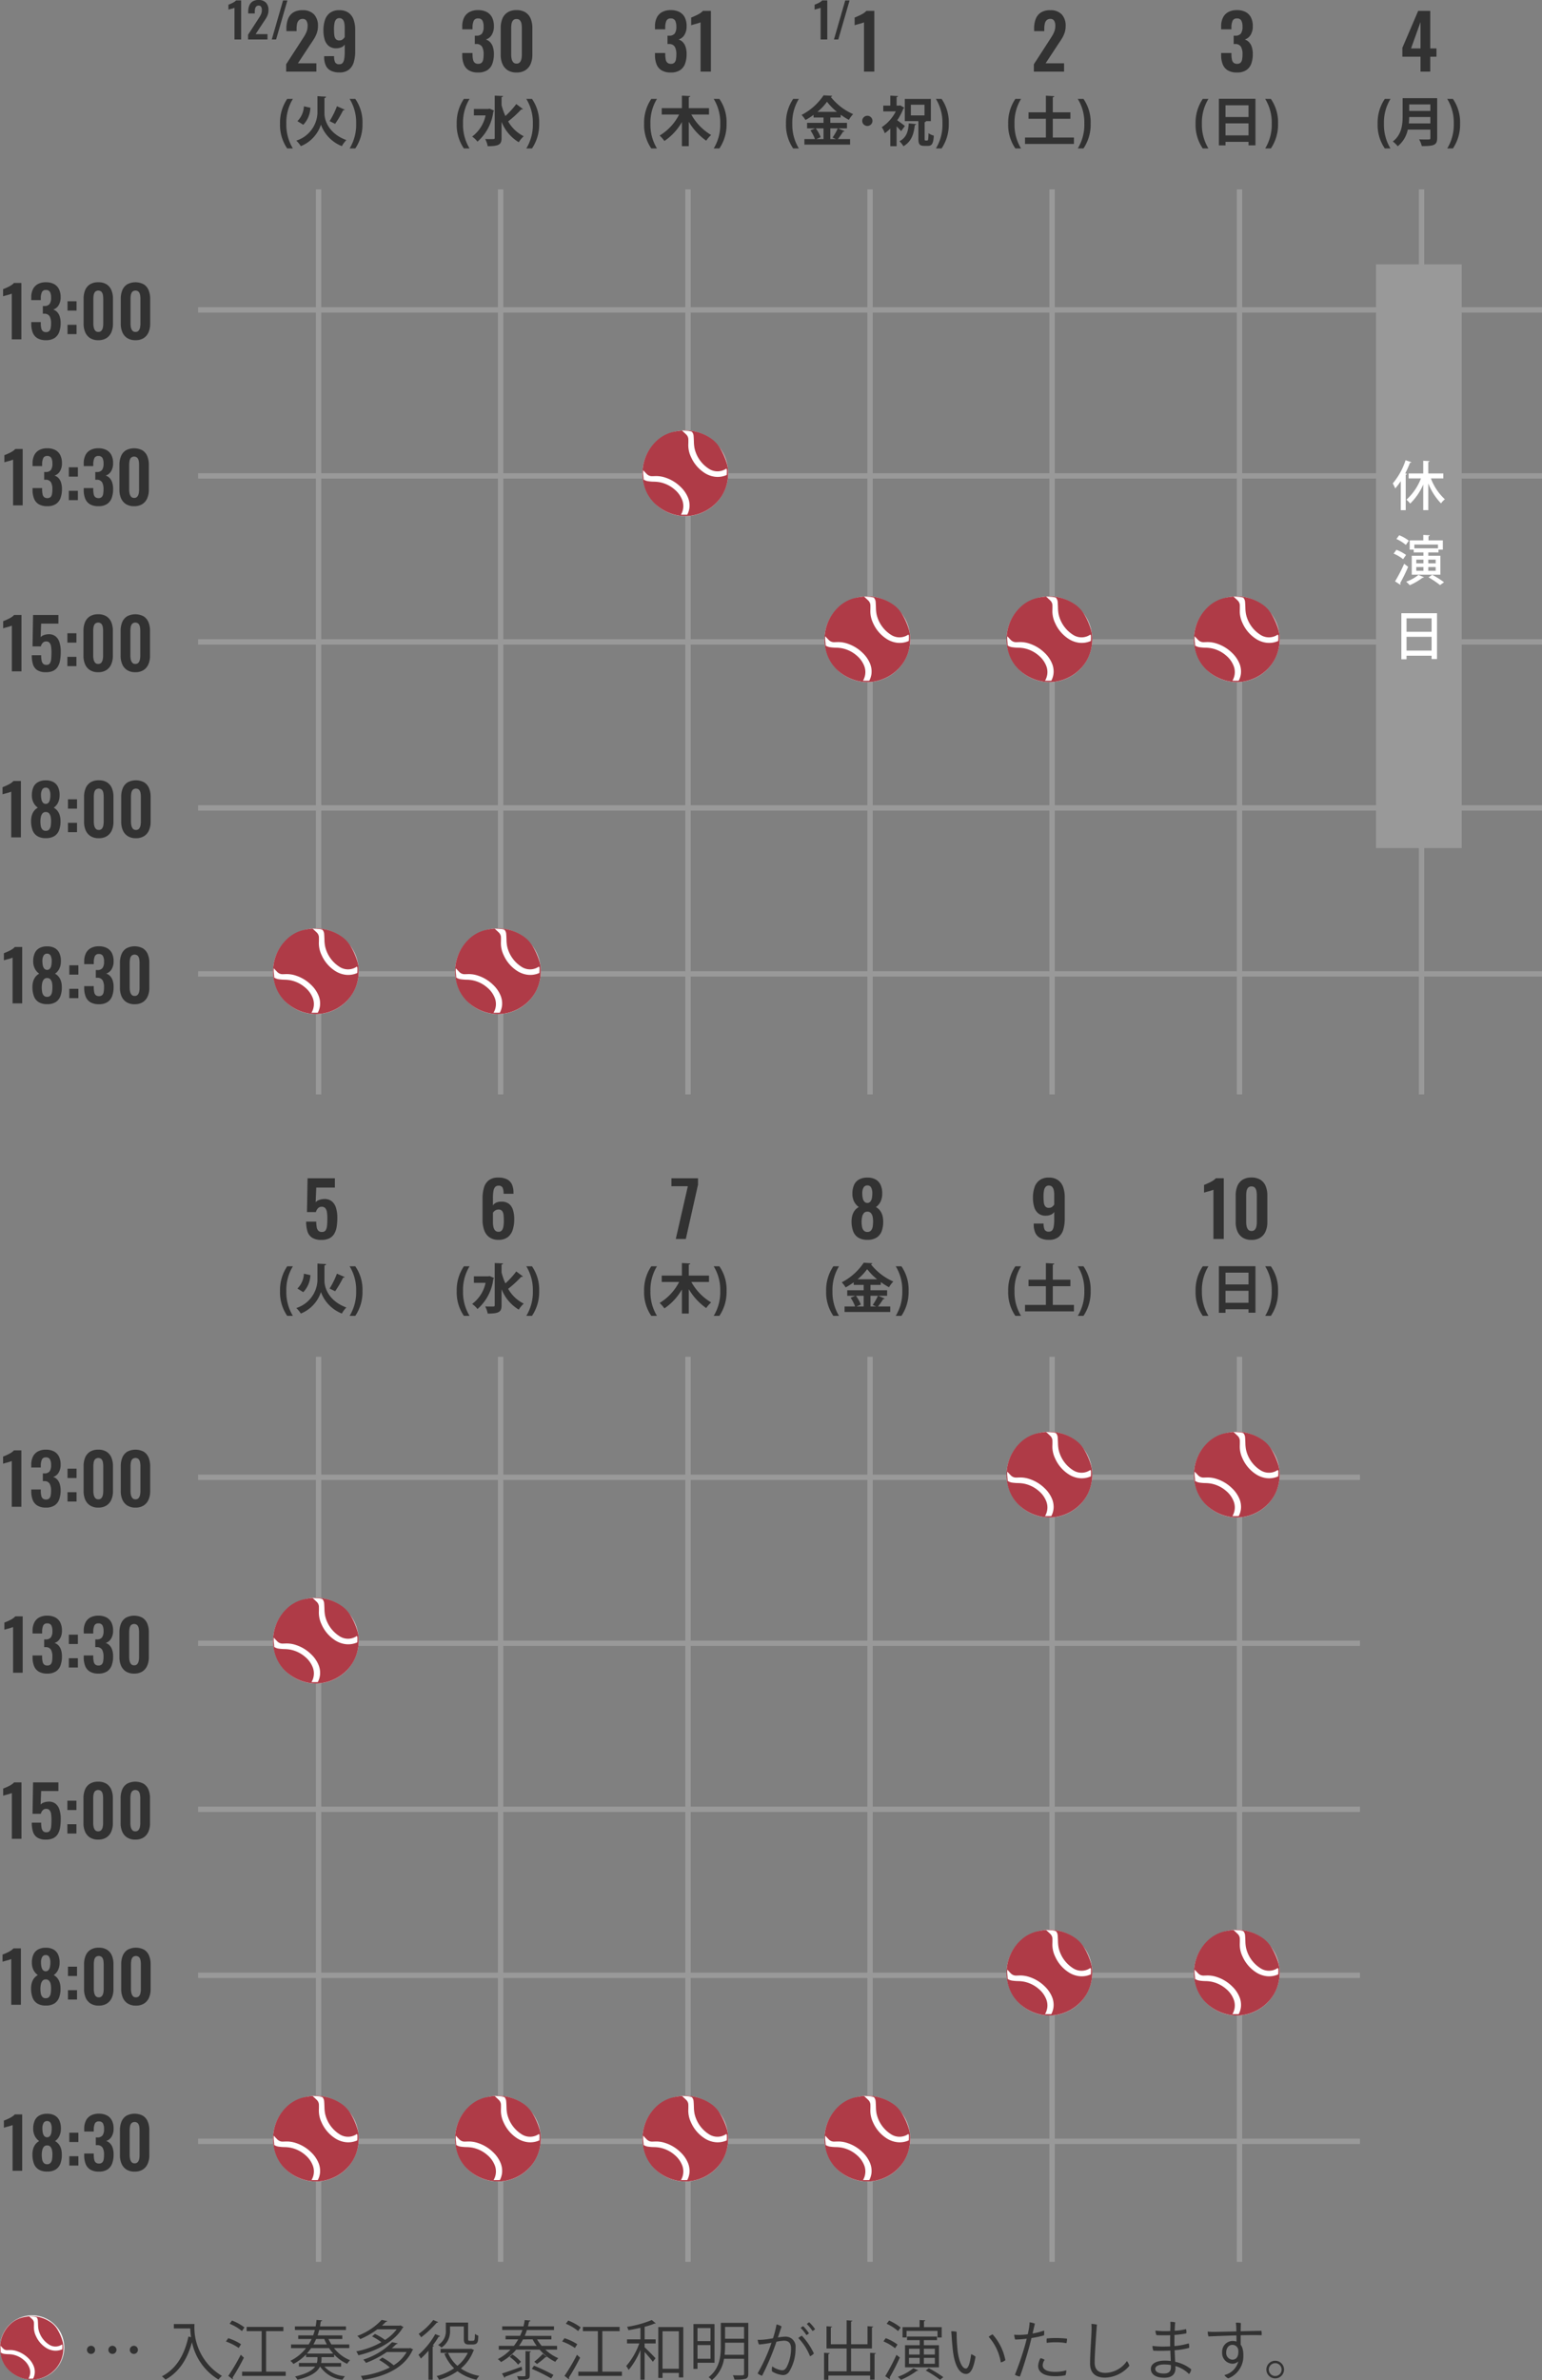 <svg xmlns="http://www.w3.org/2000/svg" width="288" height="444.463" viewBox="0 0 288 444.463">
  <rect x="0" y="0" width="288" height="444.463" fill="#808080" stroke="none"/>
  <g id="グループ_68934" data-name="グループ 68934" transform="translate(-18 -548.629)">
    <path id="パス_140462" data-name="パス 140462" d="M-6.552,0V-1.372l2.8-4.326q.308-.476.581-.91a4.929,4.929,0,0,0,.448-.9A2.922,2.922,0,0,0-2.548-8.54a1.74,1.74,0,0,0-.224-.966.781.781,0,0,0-.7-.336.946.946,0,0,0-.7.252,1.311,1.311,0,0,0-.343.658,4.1,4.1,0,0,0-.091.9v.476h-1.9v-.5a4.806,4.806,0,0,1,.3-1.771,2.489,2.489,0,0,1,.959-1.2,3.078,3.078,0,0,1,1.722-.434,2.839,2.839,0,0,1,2.184.784A3.087,3.087,0,0,1-.616-8.5a3.861,3.861,0,0,1-.2,1.267A5.378,5.378,0,0,1-1.33-6.146q-.322.518-.7,1.064L-4.354-1.554H-.91V0ZM3.374.154a3.405,3.405,0,0,1-1.61-.336,2.047,2.047,0,0,1-.924-.98A3.762,3.762,0,0,1,.546-2.73v-.154H2.394A2.632,2.632,0,0,0,2.583-1.75a.81.81,0,0,0,.805.378A.767.767,0,0,0,3.976-1.6a1.491,1.491,0,0,0,.308-.742,7.579,7.579,0,0,0,.1-1.358V-5.054a1.31,1.31,0,0,1-.588.5,2.359,2.359,0,0,1-.938.2,2.164,2.164,0,0,1-1.449-.427,2.409,2.409,0,0,1-.77-1.2A5.84,5.84,0,0,1,.406-7.686,6,6,0,0,1,.7-9.653a2.7,2.7,0,0,1,.952-1.33,2.841,2.841,0,0,1,1.722-.483A2.877,2.877,0,0,1,5.082-11,2.661,2.661,0,0,1,6.041-9.7a5.5,5.5,0,0,1,.3,1.89v4.018a7.2,7.2,0,0,1-.259,2,2.788,2.788,0,0,1-.9,1.421A2.78,2.78,0,0,1,3.374.154Zm.014-5.978a.931.931,0,0,0,.623-.2,1.819,1.819,0,0,0,.371-.42V-8.2A4.327,4.327,0,0,0,4.3-9.093,1.379,1.379,0,0,0,4-9.737a.788.788,0,0,0-.623-.245.76.76,0,0,0-.609.252,1.469,1.469,0,0,0-.3.7A5.762,5.762,0,0,0,2.38-7.98q0,.6.049,1.092a1.562,1.562,0,0,0,.259.777A.81.81,0,0,0,3.388-5.824Z" transform="translate(78 562)" fill="#323232"/>
    <path id="パス_140463" data-name="パス 140463" d="M-5.3,1.35A8.477,8.477,0,0,1-6.52-3.26,8.435,8.435,0,0,1-5.3-7.9H-6.36A7.9,7.9,0,0,0-7.7-3.27,7.725,7.725,0,0,0-6.36,1.35ZM-.71-8.42v3.2A5.661,5.661,0,0,1-4.66-.11,5.735,5.735,0,0,1-3.81.92,6.524,6.524,0,0,0-.06-3.09,6.835,6.835,0,0,0,3.85.92,4.958,4.958,0,0,1,4.69-.21C1.55-1.37.6-3.7.6-5.23V-8.05c.17-.05.29-.14.31-.27l-.97-.05ZM2.93-6.53A15.3,15.3,0,0,1,1.56-3.75s1.02.5,1.03.51A19.228,19.228,0,0,0,4.08-5.78a.341.341,0,0,0,.31-.11ZM-3.36-3.07A4.835,4.835,0,0,0-2.03-6.25l-1.21-.27A4.172,4.172,0,0,1-4.45-3.75ZM5.3-7.9A8.425,8.425,0,0,1,6.52-3.29,8.486,8.486,0,0,1,5.3,1.35H6.36A7.929,7.929,0,0,0,7.7-3.28,7.629,7.629,0,0,0,6.36-7.9Z" transform="translate(78 575)" fill="#323232"/>
    <path id="パス_140464" data-name="パス 140464" d="M-10.206,0V-5.913a2.055,2.055,0,0,1-.212.081q-.158.054-.347.1t-.346.095a2.11,2.11,0,0,0-.22.072v-.927q.126-.045.315-.126t.4-.184a3.177,3.177,0,0,0,.4-.23,1.561,1.561,0,0,0,.3-.261h.954V0Zm2.538,0V-.882l1.8-2.781q.2-.306.374-.585a3.169,3.169,0,0,0,.288-.58,1.878,1.878,0,0,0,.112-.662,1.118,1.118,0,0,0-.144-.621.5.5,0,0,0-.45-.216.608.608,0,0,0-.45.162.843.843,0,0,0-.22.423,2.636,2.636,0,0,0-.059.576v.306H-7.641v-.324a3.089,3.089,0,0,1,.194-1.138,1.6,1.6,0,0,1,.617-.77,1.979,1.979,0,0,1,1.107-.279,1.825,1.825,0,0,1,1.4.5,1.985,1.985,0,0,1,.468,1.4,2.482,2.482,0,0,1-.126.814,3.457,3.457,0,0,1-.333.7q-.207.333-.45.684L-6.255-1h2.214V0ZM-3.24,0l2.106-7.29h.81L-2.43,0Z" transform="translate(72 556)" fill="#323232"/>
    <path id="パス_140465" data-name="パス 140465" d="M-3.71.168a3.251,3.251,0,0,1-1.715-.4A2.287,2.287,0,0,1-6.37-1.365,4.6,4.6,0,0,1-6.664-3.08v-.392h1.918v.336a4.846,4.846,0,0,0,.1.91,1.013,1.013,0,0,0,.315.574.954.954,0,0,0,.637.2.9.9,0,0,0,.651-.21,1.124,1.124,0,0,0,.294-.616,5.257,5.257,0,0,0,.077-.966,2.854,2.854,0,0,0-.273-1.365A1.173,1.173,0,0,0-4-5.152h-.322V-6.706h.294a1.273,1.273,0,0,0,1.064-.413A2.189,2.189,0,0,0-2.674-8.4a2.4,2.4,0,0,0-.217-1.12.857.857,0,0,0-.833-.406.8.8,0,0,0-.805.448,2.98,2.98,0,0,0-.217,1.162v.42H-6.664v-.546a3.616,3.616,0,0,1,.343-1.645,2.361,2.361,0,0,1,1-1.036,3.306,3.306,0,0,1,1.6-.357,3.426,3.426,0,0,1,1.624.35,2.337,2.337,0,0,1,1,1.015A3.528,3.528,0,0,1-.756-8.484a2.972,2.972,0,0,1-.42,1.652,1.93,1.93,0,0,1-1.078.84,1.86,1.86,0,0,1,.784.483,2.337,2.337,0,0,1,.525.9A4.158,4.158,0,0,1-.756-3.276a5.179,5.179,0,0,1-.287,1.8A2.418,2.418,0,0,1-1.981-.266,3.071,3.071,0,0,1-3.71.168Zm7.182,0a2.979,2.979,0,0,1-1.645-.42,2.6,2.6,0,0,1-.98-1.162A4.177,4.177,0,0,1,.518-3.122V-8.148A4.469,4.469,0,0,1,.833-9.891,2.512,2.512,0,0,1,1.8-11.06a3.035,3.035,0,0,1,1.673-.42,3.035,3.035,0,0,1,1.673.42,2.512,2.512,0,0,1,.966,1.169,4.469,4.469,0,0,1,.315,1.743v5.026A4.177,4.177,0,0,1,6.1-1.414a2.6,2.6,0,0,1-.98,1.162A2.979,2.979,0,0,1,3.472.168Zm0-1.666a.77.77,0,0,0,.644-.266,1.445,1.445,0,0,0,.28-.644,4.07,4.07,0,0,0,.07-.742V-8.12A4.8,4.8,0,0,0,4.4-8.9a1.393,1.393,0,0,0-.273-.651.787.787,0,0,0-.658-.266.787.787,0,0,0-.658.266,1.393,1.393,0,0,0-.273.651,4.8,4.8,0,0,0-.063.777v4.97a3.711,3.711,0,0,0,.077.742,1.507,1.507,0,0,0,.287.644A.754.754,0,0,0,3.472-1.5Z" transform="translate(111 562)" fill="#323232"/>
    <path id="パス_140466" data-name="パス 140466" d="M-5.3,1.35A8.477,8.477,0,0,1-6.52-3.26,8.435,8.435,0,0,1-5.3-7.9H-6.36A7.9,7.9,0,0,0-7.7-3.27,7.725,7.725,0,0,0-6.36,1.35ZM.68-8.24c.19-.02.26-.09.27-.2L-.6-8.51V-.64c0,.25-.04.25-.7.25-.3,0-.68,0-1.08-.02A4.758,4.758,0,0,1-1.91.93C.23.93.68.6.68-.64V-3.62A7.77,7.77,0,0,0,3.89.19,5.089,5.089,0,0,1,4.82-.93,6.816,6.816,0,0,1,1.91-3.7,20.229,20.229,0,0,0,4.34-5.93a.4.4,0,0,0,.33-.08L3.42-6.94A15.006,15.006,0,0,1,1.39-4.71,12.663,12.663,0,0,1,.68-6.73ZM-1.78-6.03H-4.49v1.21h2.18A6.58,6.58,0,0,1-4.82-.87a4.5,4.5,0,0,1,1,.95A8.921,8.921,0,0,0-.86-5.53a.363.363,0,0,0,.13-.19l-.83-.36ZM5.3-7.9A8.425,8.425,0,0,1,6.52-3.29,8.486,8.486,0,0,1,5.3,1.35H6.36A7.929,7.929,0,0,0,7.7-3.28,7.629,7.629,0,0,0,6.36-7.9Z" transform="translate(111 575)" fill="#323232"/>
    <path id="パス_140467" data-name="パス 140467" d="M-2.716.168a3.251,3.251,0,0,1-1.715-.4,2.287,2.287,0,0,1-.945-1.134A4.6,4.6,0,0,1-5.67-3.08v-.392h1.918v.336a4.846,4.846,0,0,0,.1.91,1.013,1.013,0,0,0,.315.574.954.954,0,0,0,.637.2.9.9,0,0,0,.651-.21,1.124,1.124,0,0,0,.294-.616,5.257,5.257,0,0,0,.077-.966,2.854,2.854,0,0,0-.273-1.365A1.173,1.173,0,0,0-3.01-5.152h-.322V-6.706h.294a1.273,1.273,0,0,0,1.064-.413A2.189,2.189,0,0,0-1.68-8.4,2.4,2.4,0,0,0-1.9-9.52a.857.857,0,0,0-.833-.406.8.8,0,0,0-.805.448,2.98,2.98,0,0,0-.217,1.162v.42H-5.67v-.546a3.616,3.616,0,0,1,.343-1.645,2.361,2.361,0,0,1,1-1.036,3.306,3.306,0,0,1,1.6-.357,3.426,3.426,0,0,1,1.624.35,2.337,2.337,0,0,1,1,1.015A3.528,3.528,0,0,1,.238-8.484a2.972,2.972,0,0,1-.42,1.652,1.93,1.93,0,0,1-1.078.84,1.86,1.86,0,0,1,.784.483,2.337,2.337,0,0,1,.525.9A4.158,4.158,0,0,1,.238-3.276a5.179,5.179,0,0,1-.287,1.8A2.418,2.418,0,0,1-.987-.266,3.071,3.071,0,0,1-2.716.168ZM2.842,0V-9.2a3.2,3.2,0,0,1-.329.126q-.245.084-.539.161t-.539.147a3.281,3.281,0,0,0-.343.112v-1.442q.2-.07.49-.2t.623-.287a4.942,4.942,0,0,0,.616-.357,2.428,2.428,0,0,0,.469-.406H4.774V0Z" transform="translate(146 562)" fill="#323232"/>
    <path id="パス_140468" data-name="パス 140468" d="M-5.3,1.35A8.477,8.477,0,0,1-6.52-3.26,8.435,8.435,0,0,1-5.3-7.9H-6.36A7.9,7.9,0,0,0-7.7-3.27,7.725,7.725,0,0,0-6.36,1.35ZM4.42-6.17H.64V-8.23c.19-.03.27-.09.28-.2L-.64-8.51v2.34H-4.41v1.19h3.25A9.658,9.658,0,0,1-4.8-1.06,6.574,6.574,0,0,1-3.91-.04,10.566,10.566,0,0,0-.64-3.58V.92H.64V-3.64A11.389,11.389,0,0,0,3.9-.1a5.476,5.476,0,0,1,.92-1.06,10.141,10.141,0,0,1-3.7-3.82h3.3ZM5.3-7.9A8.425,8.425,0,0,1,6.52-3.29,8.486,8.486,0,0,1,5.3,1.35H6.36A7.929,7.929,0,0,0,7.7-3.28,7.629,7.629,0,0,0,6.36-7.9Z" transform="translate(146 575)" fill="#323232"/>
    <path id="パス_140483" data-name="パス 140483" d="M-.63,0V-9.2a3.2,3.2,0,0,1-.329.126q-.245.084-.539.161t-.539.147a3.281,3.281,0,0,0-.343.112v-1.442q.2-.07.49-.2t.623-.287a4.942,4.942,0,0,0,.616-.357,2.428,2.428,0,0,0,.469-.406H1.3V0Z" transform="translate(180 562)" fill="#323232"/>
    <path id="パス_140484" data-name="パス 140484" d="M-12.8,1.35a8.477,8.477,0,0,1-1.22-4.61A8.435,8.435,0,0,1-12.8-7.9h-1.06A7.9,7.9,0,0,0-15.2-3.27a7.725,7.725,0,0,0,1.34,4.62ZM-3.81-2.4V-3.43H-6.92v-1h1.93v-.52a13.347,13.347,0,0,0,1.53.96,5.968,5.968,0,0,1,.8-1.07A10.873,10.873,0,0,1-6.84-8.28a.284.284,0,0,0,.26-.2l-1.6-.09a11,11,0,0,1-4.11,3.66,5.113,5.113,0,0,1,.73.95,13.267,13.267,0,0,0,1.51-.96v.49h1.86v1h-3.07V-2.4h1.53l-.9.37A7.454,7.454,0,0,1-9.79-.4h-1.97V.63h8.53V-.4H-5.51a12.888,12.888,0,0,0,.97-1.38.3.3,0,0,0,.28-.1L-5.47-2.4Zm-4.38,2H-9.53l.81-.35A6.746,6.746,0,0,0-9.64-2.4h1.45Zm2.3,0H-6.92v-2h1.39A9.829,9.829,0,0,1-6.5-.69ZM-9.33-5.48A10.018,10.018,0,0,0-7.54-7.37,10.62,10.62,0,0,0-5.68-5.48ZM0-4.75a.952.952,0,0,0-.96.95A.952.952,0,0,0,0-2.85.95.95,0,0,0,.95-3.8a.947.947,0,0,0-.94-.95ZM10.7-3.56c.17-.03.24-.09.25-.19h.91V-7.89H6.99v4.14H9.53V-.49c0,1.02.2,1.36,1.1,1.36h.69c.74,0,1-.44,1.09-1.91a2.9,2.9,0,0,1-.99-.46c-.03,1.16-.07,1.37-.23,1.37h-.33c-.14,0-.16-.04-.16-.37Zm-.03-3.26v2H8.12v-2ZM6.12-6.7l-.18.05H5.46V-8.24c.18-.03.25-.09.26-.19L4.28-8.51v1.86H2.97v1.08H5.31A7.689,7.689,0,0,1,2.69-2.62a4.584,4.584,0,0,1,.56,1.13,7.431,7.431,0,0,0,1.03-.87V.93H5.46v-3.7c.32.32.64.65.84.89l.71-.96c-.21-.18-.98-.76-1.44-1.07a10.552,10.552,0,0,0,1.16-2.2.265.265,0,0,0,.16-.15ZM7.73-3.33C7.63-2.01,7.41-.73,5.99.01a3.655,3.655,0,0,1,.74.93C8.39-.03,8.68-1.58,8.86-3.02c.15-.02.24-.08.26-.17ZM12.8-7.9a8.425,8.425,0,0,1,1.22,4.61A8.486,8.486,0,0,1,12.8,1.35h1.06A7.929,7.929,0,0,0,15.2-3.28,7.629,7.629,0,0,0,13.86-7.9Z" transform="translate(180 575)" fill="#323232"/>
    <path id="パス_140485" data-name="パス 140485" d="M-5.733,0V-5.913a2.055,2.055,0,0,1-.212.081q-.158.054-.346.1t-.346.095a2.11,2.11,0,0,0-.22.072v-.927q.126-.045.315-.126t.4-.184a3.177,3.177,0,0,0,.4-.23,1.561,1.561,0,0,0,.3-.261h.954V0ZM-3.24,0l2.106-7.29h.81L-2.43,0Z" transform="translate(177 556)" fill="#323232"/>
    <path id="パス_140486" data-name="パス 140486" d="M-2.905,0V-1.372L-.105-5.7q.308-.476.581-.91a4.929,4.929,0,0,0,.448-.9A2.922,2.922,0,0,0,1.1-8.54a1.74,1.74,0,0,0-.224-.966.781.781,0,0,0-.7-.336.946.946,0,0,0-.7.252,1.311,1.311,0,0,0-.343.658,4.1,4.1,0,0,0-.091.9v.476h-1.9v-.5a4.806,4.806,0,0,1,.3-1.771,2.489,2.489,0,0,1,.959-1.2,3.078,3.078,0,0,1,1.722-.434,2.839,2.839,0,0,1,2.184.784A3.087,3.087,0,0,1,3.031-8.5a3.861,3.861,0,0,1-.2,1.267,5.378,5.378,0,0,1-.518,1.085q-.322.518-.7,1.064L-.707-1.554H2.737V0Z" transform="translate(214 562)" fill="#323232"/>
    <path id="パス_140487" data-name="パス 140487" d="M-5.3,1.35A8.477,8.477,0,0,1-6.52-3.26,8.435,8.435,0,0,1-5.3-7.9H-6.36A7.9,7.9,0,0,0-7.7-3.27,7.725,7.725,0,0,0-6.36,1.35ZM.63-4.19H3.92V-5.4H.63V-8.21c.19-.03.27-.1.28-.2L-.66-8.5v3.1H-3.9v1.21H-.66v3.5h-3.9V.51H4.58V-.69H.63ZM5.3-7.9A8.425,8.425,0,0,1,6.52-3.29,8.486,8.486,0,0,1,5.3,1.35H6.36A7.929,7.929,0,0,0,7.7-3.28,7.629,7.629,0,0,0,6.36-7.9Z" transform="translate(214 575)" fill="#323232"/>
    <path id="パス_140521" data-name="パス 140521" d="M.308,0V-2.786H-3.08V-4.438l2.954-6.9H2.128v7.014H3.29v1.54H2.128V0ZM-1.456-4.326H.308V-9.254Z" transform="translate(283 562)" fill="#323232"/>
    <path id="パス_140522" data-name="パス 140522" d="M-5.3,1.35A8.477,8.477,0,0,1-6.52-3.26,8.435,8.435,0,0,1-5.3-7.9H-6.36A7.9,7.9,0,0,0-7.7-3.27,7.725,7.725,0,0,0-6.36,1.35Zm2.27-9.39v3.32c0,1.55-.14,3.48-1.83,4.77a5.116,5.116,0,0,1,.91.89,5.341,5.341,0,0,0,1.88-3.1H2.15V-.61c0,.29-.07.29-.73.29-.37,0-.9,0-1.37-.03A5.019,5.019,0,0,1,.55.91C2.79.91,3.42.75,3.42-.59V-8.04ZM2.15-5.66H-1.8V-6.87H2.15Zm0,1.14v1.2H-1.87c.04-.42.06-.82.07-1.2ZM5.3-7.9A8.425,8.425,0,0,1,6.52-3.29,8.486,8.486,0,0,1,5.3,1.35H6.36A7.929,7.929,0,0,0,7.7-3.28,7.629,7.629,0,0,0,6.36-7.9Z" transform="translate(283 575)" fill="#323232"/>
    <path id="パス_140511" data-name="パス 140511" d="M.028.168a3.251,3.251,0,0,1-1.715-.4,2.287,2.287,0,0,1-.945-1.134A4.6,4.6,0,0,1-2.926-3.08v-.392h1.918v.336a4.846,4.846,0,0,0,.1.91,1.013,1.013,0,0,0,.315.574.954.954,0,0,0,.637.2.9.9,0,0,0,.651-.21,1.124,1.124,0,0,0,.294-.616,5.257,5.257,0,0,0,.077-.966A2.854,2.854,0,0,0,.791-4.613,1.173,1.173,0,0,0-.266-5.152H-.588V-6.706h.294A1.273,1.273,0,0,0,.77-7.119,2.189,2.189,0,0,0,1.064-8.4,2.4,2.4,0,0,0,.847-9.52a.857.857,0,0,0-.833-.406.8.8,0,0,0-.805.448,2.98,2.98,0,0,0-.217,1.162v.42H-2.926v-.546a3.616,3.616,0,0,1,.343-1.645,2.361,2.361,0,0,1,1-1.036,3.306,3.306,0,0,1,1.6-.357,3.426,3.426,0,0,1,1.624.35,2.337,2.337,0,0,1,1,1.015,3.528,3.528,0,0,1,.343,1.631,2.972,2.972,0,0,1-.42,1.652,1.93,1.93,0,0,1-1.078.84,1.86,1.86,0,0,1,.784.483,2.337,2.337,0,0,1,.525.9,4.158,4.158,0,0,1,.189,1.337,5.179,5.179,0,0,1-.287,1.8A2.418,2.418,0,0,1,1.757-.266,3.071,3.071,0,0,1,.028.168Z" transform="translate(249 562)" fill="#323232"/>
    <path id="パス_140512" data-name="パス 140512" d="M-5.3,1.35A8.477,8.477,0,0,1-6.52-3.26,8.435,8.435,0,0,1-5.3-7.9H-6.36A7.9,7.9,0,0,0-7.7-3.27,7.725,7.725,0,0,0-6.36,1.35ZM-3.35.78h1.24V.12h4.3V.77H3.48V-7.92H-3.35Zm5.54-5.3h-4.3V-6.71h4.3Zm-4.3,1.19h4.3v2.24h-4.3ZM5.3-7.9A8.425,8.425,0,0,1,6.52-3.29,8.486,8.486,0,0,1,5.3,1.35H6.36A7.929,7.929,0,0,0,7.7-3.28,7.629,7.629,0,0,0,6.36-7.9Z" transform="translate(249 575)" fill="#323232"/>
    <path id="パス_140469" data-name="パス 140469" d="M0,0H1V251H0Z" transform="translate(306 637) rotate(90)" fill="#999"/>
    <path id="パス_140470" data-name="パス 140470" d="M0,0H1V251H0Z" transform="translate(306 668) rotate(90)" fill="#999"/>
    <path id="パス_140471" data-name="パス 140471" d="M0,0H1V251H0Z" transform="translate(306 699) rotate(90)" fill="#999"/>
    <path id="パス_140472" data-name="パス 140472" d="M0,0H1V251H0Z" transform="translate(306 730) rotate(90)" fill="#999"/>
    <path id="パス_140473" data-name="パス 140473" d="M0,0H1V251H0Z" transform="translate(306 606) rotate(90)" fill="#999"/>
    <path id="パス_140474" data-name="パス 140474" d="M0,0H1V169H0Z" transform="translate(77 584)" fill="#999"/>
    <path id="パス_140475" data-name="パス 140475" d="M0,0H1V169H0Z" transform="translate(111 584)" fill="#999"/>
    <path id="パス_140476" data-name="パス 140476" d="M0,0H1V169H0Z" transform="translate(146 584)" fill="#999"/>
    <path id="パス_140488" data-name="パス 140488" d="M0,0H1V169H0Z" transform="translate(180 584)" fill="#999"/>
    <path id="パス_140489" data-name="パス 140489" d="M0,0H1V169H0Z" transform="translate(214 584)" fill="#999"/>
    <path id="パス_140513" data-name="パス 140513" d="M0,0H1V169H0Z" transform="translate(249 584)" fill="#999"/>
    <path id="パス_140529" data-name="パス 140529" d="M0,0H1V169H0Z" transform="translate(283 584)" fill="#999"/>
    <path id="パス_140460" data-name="パス 140460" d="M2.2,16V7.459a2.968,2.968,0,0,1-.305.117q-.228.078-.5.149t-.5.137a3.047,3.047,0,0,0-.319.1V6.627q.182-.065.455-.182T1.6,6.179a4.589,4.589,0,0,0,.572-.332,2.255,2.255,0,0,0,.435-.377H3.99V16Zm6.383.156a3.019,3.019,0,0,1-1.593-.371,2.124,2.124,0,0,1-.877-1.053,4.27,4.27,0,0,1-.273-1.592v-.364H7.617v.312a4.5,4.5,0,0,0,.091.845A.941.941,0,0,0,8,14.466a.886.886,0,0,0,.592.182.838.838,0,0,0,.6-.195,1.044,1.044,0,0,0,.273-.572,4.881,4.881,0,0,0,.072-.9,2.65,2.65,0,0,0-.253-1.267,1.09,1.09,0,0,0-.982-.5h-.3V9.773H8.28a1.182,1.182,0,0,0,.988-.384A2.032,2.032,0,0,0,9.541,8.2a2.228,2.228,0,0,0-.2-1.04.8.8,0,0,0-.774-.377.738.738,0,0,0-.748.416,2.767,2.767,0,0,0-.2,1.079v.39H5.836V8.161a3.357,3.357,0,0,1,.319-1.528,2.192,2.192,0,0,1,.93-.962A3.069,3.069,0,0,1,8.566,5.34a3.181,3.181,0,0,1,1.508.325,2.17,2.17,0,0,1,.93.943,3.276,3.276,0,0,1,.319,1.514,2.759,2.759,0,0,1-.39,1.534,1.792,1.792,0,0,1-1,.78,1.727,1.727,0,0,1,.728.449,2.17,2.17,0,0,1,.487.832,3.861,3.861,0,0,1,.176,1.241,4.809,4.809,0,0,1-.267,1.67,2.246,2.246,0,0,1-.871,1.125A2.852,2.852,0,0,1,8.579,16.156Zm4.03-5.525V8.889H14.3v1.742Zm0,4.394V13.283H14.3v1.742Zm5.746,1.131a2.766,2.766,0,0,1-1.528-.39,2.417,2.417,0,0,1-.91-1.079,3.879,3.879,0,0,1-.306-1.586V8.434A4.15,4.15,0,0,1,15.9,6.816a2.333,2.333,0,0,1,.9-1.086,2.819,2.819,0,0,1,1.553-.39,2.819,2.819,0,0,1,1.554.39,2.333,2.333,0,0,1,.9,1.086A4.15,4.15,0,0,1,21.1,8.434V13.1a3.879,3.879,0,0,1-.306,1.586,2.417,2.417,0,0,1-.91,1.079A2.766,2.766,0,0,1,18.354,16.156Zm0-1.547a.715.715,0,0,0,.6-.247,1.342,1.342,0,0,0,.26-.6,3.779,3.779,0,0,0,.065-.689V8.46a4.46,4.46,0,0,0-.059-.722,1.294,1.294,0,0,0-.253-.6.879.879,0,0,0-1.222,0,1.294,1.294,0,0,0-.253.6,4.46,4.46,0,0,0-.059.722v4.615a3.446,3.446,0,0,0,.072.689,1.4,1.4,0,0,0,.267.6A.7.7,0,0,0,18.354,14.609ZM25.3,16.156a2.766,2.766,0,0,1-1.528-.39,2.417,2.417,0,0,1-.91-1.079,3.879,3.879,0,0,1-.306-1.586V8.434a4.15,4.15,0,0,1,.292-1.618,2.333,2.333,0,0,1,.9-1.086,3.289,3.289,0,0,1,3.107,0,2.333,2.333,0,0,1,.9,1.086,4.15,4.15,0,0,1,.292,1.618V13.1a3.879,3.879,0,0,1-.306,1.586,2.417,2.417,0,0,1-.91,1.079A2.766,2.766,0,0,1,25.3,16.156Zm0-1.547a.715.715,0,0,0,.6-.247,1.342,1.342,0,0,0,.26-.6,3.779,3.779,0,0,0,.065-.689V8.46a4.46,4.46,0,0,0-.059-.722,1.294,1.294,0,0,0-.253-.6.879.879,0,0,0-1.222,0,1.294,1.294,0,0,0-.253.6,4.46,4.46,0,0,0-.059.722v4.615a3.446,3.446,0,0,0,.071.689,1.4,1.4,0,0,0,.267.6A.7.7,0,0,0,25.3,14.609Z" transform="translate(18 596)" fill="#323232"/>
    <path id="パス_140461" data-name="パス 140461" d="M2.442,16V7.459a2.968,2.968,0,0,1-.305.117q-.228.078-.5.149t-.5.137a3.047,3.047,0,0,0-.319.1V6.627q.182-.065.455-.182t.579-.266a4.589,4.589,0,0,0,.572-.332,2.255,2.255,0,0,0,.435-.377H4.236V16Zm6.383.156a3.019,3.019,0,0,1-1.593-.371,2.124,2.124,0,0,1-.877-1.053,4.27,4.27,0,0,1-.273-1.592v-.364H7.864v.312a4.5,4.5,0,0,0,.091.845.941.941,0,0,0,.292.533.886.886,0,0,0,.592.182.838.838,0,0,0,.6-.195,1.044,1.044,0,0,0,.273-.572,4.881,4.881,0,0,0,.072-.9,2.65,2.65,0,0,0-.253-1.267,1.09,1.09,0,0,0-.982-.5h-.3V9.773h.273a1.182,1.182,0,0,0,.988-.384A2.032,2.032,0,0,0,9.788,8.2a2.228,2.228,0,0,0-.2-1.04.8.8,0,0,0-.774-.377.738.738,0,0,0-.748.416,2.767,2.767,0,0,0-.2,1.079v.39H6.082V8.161A3.357,3.357,0,0,1,6.4,6.634a2.192,2.192,0,0,1,.93-.962A3.069,3.069,0,0,1,8.813,5.34a3.181,3.181,0,0,1,1.508.325,2.17,2.17,0,0,1,.93.943,3.276,3.276,0,0,1,.319,1.514,2.759,2.759,0,0,1-.39,1.534,1.792,1.792,0,0,1-1,.78,1.727,1.727,0,0,1,.728.449,2.17,2.17,0,0,1,.487.832,3.861,3.861,0,0,1,.176,1.241,4.809,4.809,0,0,1-.267,1.67,2.246,2.246,0,0,1-.871,1.125A2.852,2.852,0,0,1,8.826,16.156Zm4.03-5.525V8.889h1.69v1.742Zm0,4.394V13.283h1.69v1.742Zm5.525,1.131a3.019,3.019,0,0,1-1.593-.371,2.124,2.124,0,0,1-.878-1.053,4.27,4.27,0,0,1-.273-1.592v-.364h1.781v.312a4.5,4.5,0,0,0,.091.845.941.941,0,0,0,.292.533.886.886,0,0,0,.591.182.838.838,0,0,0,.6-.195,1.044,1.044,0,0,0,.273-.572,4.881,4.881,0,0,0,.071-.9,2.65,2.65,0,0,0-.253-1.267,1.09,1.09,0,0,0-.982-.5h-.3V9.773h.273a1.182,1.182,0,0,0,.988-.384A2.032,2.032,0,0,0,19.342,8.2a2.228,2.228,0,0,0-.2-1.04.8.8,0,0,0-.773-.377.738.738,0,0,0-.748.416,2.767,2.767,0,0,0-.2,1.079v.39H15.637V8.161a3.357,3.357,0,0,1,.318-1.528,2.192,2.192,0,0,1,.93-.962,3.069,3.069,0,0,1,1.482-.332,3.181,3.181,0,0,1,1.508.325,2.17,2.17,0,0,1,.93.943,3.276,3.276,0,0,1,.319,1.514,2.759,2.759,0,0,1-.39,1.534,1.792,1.792,0,0,1-1,.78,1.727,1.727,0,0,1,.728.449,2.17,2.17,0,0,1,.488.832,3.861,3.861,0,0,1,.176,1.241,4.809,4.809,0,0,1-.267,1.67,2.246,2.246,0,0,1-.871,1.125A2.852,2.852,0,0,1,18.381,16.156Zm6.669,0a2.766,2.766,0,0,1-1.528-.39,2.417,2.417,0,0,1-.91-1.079,3.879,3.879,0,0,1-.306-1.586V8.434A4.15,4.15,0,0,1,22.6,6.816a2.333,2.333,0,0,1,.9-1.086,3.289,3.289,0,0,1,3.107,0,2.333,2.333,0,0,1,.9,1.086,4.15,4.15,0,0,1,.292,1.618V13.1a3.879,3.879,0,0,1-.306,1.586,2.417,2.417,0,0,1-.91,1.079A2.766,2.766,0,0,1,25.05,16.156Zm0-1.547a.715.715,0,0,0,.6-.247,1.342,1.342,0,0,0,.26-.6,3.779,3.779,0,0,0,.065-.689V8.46a4.46,4.46,0,0,0-.058-.722,1.294,1.294,0,0,0-.253-.6.879.879,0,0,0-1.222,0,1.294,1.294,0,0,0-.253.6,4.46,4.46,0,0,0-.059.722v4.615a3.446,3.446,0,0,0,.071.689,1.4,1.4,0,0,0,.267.6A.7.7,0,0,0,25.05,14.609Z" transform="translate(18 627)" fill="#323232"/>
    <path id="パス_140477" data-name="パス 140477" d="M2.215,16V7.459a2.968,2.968,0,0,1-.305.117q-.228.078-.5.149t-.5.137a3.047,3.047,0,0,0-.319.1V6.627q.182-.065.455-.182t.579-.266A4.589,4.589,0,0,0,2.2,5.847a2.255,2.255,0,0,0,.435-.377H4.009V16Zm6.37.156a2.9,2.9,0,0,1-1.632-.39,2,2,0,0,1-.8-1.1,5.7,5.7,0,0,1-.221-1.677H7.688a5.528,5.528,0,0,0,.071.943,1.208,1.208,0,0,0,.286.637.79.79,0,0,0,.631.214.706.706,0,0,0,.643-.292,1.853,1.853,0,0,0,.24-.819q.052-.526.052-1.229a6.955,6.955,0,0,0-.071-1.066,1.457,1.457,0,0,0-.28-.708.792.792,0,0,0-.65-.253.834.834,0,0,0-.624.253,1.534,1.534,0,0,0-.364.67H6.076l.1-5.863h4.732V7.082H7.688l-.1,2.535a1.35,1.35,0,0,1,.565-.377,2.711,2.711,0,0,1,.826-.169,2.029,2.029,0,0,1,1.352.351,2.255,2.255,0,0,1,.767,1.131,5.615,5.615,0,0,1,.247,1.768,9.892,9.892,0,0,1-.111,1.534,3.467,3.467,0,0,1-.409,1.216,2.071,2.071,0,0,1-.839.8A2.977,2.977,0,0,1,8.585,16.156Zm4-5.525V8.889h1.69v1.742Zm0,4.394V13.283h1.69v1.742Zm5.746,1.131a2.766,2.766,0,0,1-1.528-.39,2.417,2.417,0,0,1-.91-1.079,3.879,3.879,0,0,1-.306-1.586V8.434a4.15,4.15,0,0,1,.293-1.618,2.333,2.333,0,0,1,.9-1.086,2.819,2.819,0,0,1,1.554-.39,2.819,2.819,0,0,1,1.553.39,2.333,2.333,0,0,1,.9,1.086,4.15,4.15,0,0,1,.292,1.618V13.1a3.879,3.879,0,0,1-.306,1.586,2.417,2.417,0,0,1-.91,1.079A2.766,2.766,0,0,1,18.335,16.156Zm0-1.547a.715.715,0,0,0,.6-.247,1.342,1.342,0,0,0,.26-.6,3.779,3.779,0,0,0,.065-.689V8.46a4.46,4.46,0,0,0-.058-.722,1.294,1.294,0,0,0-.253-.6.879.879,0,0,0-1.222,0,1.294,1.294,0,0,0-.253.6,4.46,4.46,0,0,0-.059.722v4.615a3.446,3.446,0,0,0,.071.689,1.4,1.4,0,0,0,.267.6A.7.7,0,0,0,18.335,14.609Zm6.942,1.547a2.766,2.766,0,0,1-1.528-.39,2.417,2.417,0,0,1-.91-1.079,3.879,3.879,0,0,1-.306-1.586V8.434a4.15,4.15,0,0,1,.292-1.618,2.333,2.333,0,0,1,.9-1.086,3.289,3.289,0,0,1,3.107,0,2.333,2.333,0,0,1,.9,1.086,4.15,4.15,0,0,1,.292,1.618V13.1a3.879,3.879,0,0,1-.306,1.586,2.417,2.417,0,0,1-.91,1.079A2.766,2.766,0,0,1,25.277,16.156Zm0-1.547a.715.715,0,0,0,.6-.247,1.342,1.342,0,0,0,.26-.6,3.779,3.779,0,0,0,.065-.689V8.46a4.46,4.46,0,0,0-.059-.722,1.294,1.294,0,0,0-.253-.6.879.879,0,0,0-1.222,0,1.294,1.294,0,0,0-.253.6,4.46,4.46,0,0,0-.059.722v4.615a3.446,3.446,0,0,0,.071.689,1.4,1.4,0,0,0,.267.6A.7.7,0,0,0,25.277,14.609Z" transform="translate(18 658)" fill="#323232"/>
    <path id="パス_140478" data-name="パス 140478" d="M2.1,16V7.459a2.968,2.968,0,0,1-.305.117q-.228.078-.5.149t-.5.137a3.047,3.047,0,0,0-.319.1V6.627q.182-.065.455-.182t.579-.266a4.589,4.589,0,0,0,.572-.332,2.255,2.255,0,0,0,.435-.377H3.9V16Zm6.448.143a2.884,2.884,0,0,1-1.612-.4,2.2,2.2,0,0,1-.871-1.125,4.918,4.918,0,0,1-.26-1.67,3.9,3.9,0,0,1,.084-.838,2.805,2.805,0,0,1,.247-.7,2.33,2.33,0,0,1,.4-.553,2.083,2.083,0,0,1,.533-.4,2.633,2.633,0,0,1-.787-.891,3,3,0,0,1-.331-1.436,3.65,3.65,0,0,1,.28-1.489A2.012,2.012,0,0,1,7.1,5.684a2.918,2.918,0,0,1,1.456-.332,2.829,2.829,0,0,1,1.456.338,2.071,2.071,0,0,1,.851.962,3.472,3.472,0,0,1,.267,1.482,3.092,3.092,0,0,1-.319,1.443,2.529,2.529,0,0,1-.774.884,2.083,2.083,0,0,1,.533.4,2.33,2.33,0,0,1,.4.553,2.805,2.805,0,0,1,.247.7,3.9,3.9,0,0,1,.085.838,4.623,4.623,0,0,1-.253,1.67,2.246,2.246,0,0,1-.871,1.125A2.878,2.878,0,0,1,8.553,16.143Zm0-1.365a.786.786,0,0,0,.644-.26,1.354,1.354,0,0,0,.279-.656,5.015,5.015,0,0,0,.065-.812,3.923,3.923,0,0,0-.065-.851,1.462,1.462,0,0,0-.292-.67.77.77,0,0,0-.63-.26.755.755,0,0,0-.618.26,1.51,1.51,0,0,0-.3.663,4.176,4.176,0,0,0-.084.858,4.679,4.679,0,0,0,.072.819,1.33,1.33,0,0,0,.292.656A.8.8,0,0,0,8.553,14.778Zm0-5.031a.688.688,0,0,0,.513-.227,1.27,1.27,0,0,0,.267-.592,4.259,4.259,0,0,0,.078-.858,2.12,2.12,0,0,0-.2-.975.686.686,0,0,0-.663-.377.717.717,0,0,0-.67.377,1.928,1.928,0,0,0-.214.962,4.032,4.032,0,0,0,.084.865,1.283,1.283,0,0,0,.28.6A.709.709,0,0,0,8.553,9.747Zm4.147.884V8.889h1.69v1.742Zm0,4.394V13.283h1.69v1.742Zm5.746,1.131a2.766,2.766,0,0,1-1.528-.39,2.417,2.417,0,0,1-.91-1.079A3.879,3.879,0,0,1,15.7,13.1V8.434A4.15,4.15,0,0,1,16,6.816a2.333,2.333,0,0,1,.9-1.086,2.819,2.819,0,0,1,1.554-.39A2.819,2.819,0,0,1,20,5.73a2.333,2.333,0,0,1,.9,1.086,4.15,4.15,0,0,1,.292,1.618V13.1a3.879,3.879,0,0,1-.306,1.586,2.417,2.417,0,0,1-.91,1.079A2.766,2.766,0,0,1,18.446,16.156Zm0-1.547a.715.715,0,0,0,.6-.247,1.342,1.342,0,0,0,.26-.6,3.779,3.779,0,0,0,.065-.689V8.46a4.46,4.46,0,0,0-.058-.722,1.294,1.294,0,0,0-.253-.6.879.879,0,0,0-1.222,0,1.294,1.294,0,0,0-.253.6,4.46,4.46,0,0,0-.059.722v4.615a3.446,3.446,0,0,0,.071.689,1.4,1.4,0,0,0,.267.6A.7.7,0,0,0,18.446,14.609Zm6.942,1.547a2.766,2.766,0,0,1-1.528-.39,2.417,2.417,0,0,1-.91-1.079,3.879,3.879,0,0,1-.306-1.586V8.434a4.15,4.15,0,0,1,.292-1.618,2.333,2.333,0,0,1,.9-1.086,3.289,3.289,0,0,1,3.107,0,2.333,2.333,0,0,1,.9,1.086,4.15,4.15,0,0,1,.292,1.618V13.1a3.879,3.879,0,0,1-.306,1.586,2.417,2.417,0,0,1-.91,1.079A2.766,2.766,0,0,1,25.388,16.156Zm0-1.547a.715.715,0,0,0,.6-.247,1.342,1.342,0,0,0,.26-.6,3.779,3.779,0,0,0,.065-.689V8.46a4.46,4.46,0,0,0-.059-.722,1.294,1.294,0,0,0-.253-.6.879.879,0,0,0-1.222,0,1.294,1.294,0,0,0-.253.6,4.46,4.46,0,0,0-.059.722v4.615a3.446,3.446,0,0,0,.071.689,1.4,1.4,0,0,0,.267.6A.7.7,0,0,0,25.388,14.609Z" transform="translate(18 689)" fill="#323232"/>
    <path id="パス_140479" data-name="パス 140479" d="M2.352,16V7.459a2.968,2.968,0,0,1-.305.117q-.228.078-.5.149t-.5.137a3.047,3.047,0,0,0-.319.1V6.627q.182-.065.455-.182t.579-.266a4.589,4.589,0,0,0,.572-.332,2.255,2.255,0,0,0,.435-.377H4.146V16Zm6.448.143a2.884,2.884,0,0,1-1.612-.4,2.2,2.2,0,0,1-.871-1.125,4.918,4.918,0,0,1-.26-1.67,3.9,3.9,0,0,1,.084-.838,2.805,2.805,0,0,1,.247-.7,2.33,2.33,0,0,1,.4-.553,2.083,2.083,0,0,1,.533-.4,2.633,2.633,0,0,1-.787-.891A3,3,0,0,1,6.2,8.135a3.65,3.65,0,0,1,.28-1.489,2.012,2.012,0,0,1,.865-.962A2.918,2.918,0,0,1,8.8,5.353a2.829,2.829,0,0,1,1.456.338,2.071,2.071,0,0,1,.851.962,3.472,3.472,0,0,1,.267,1.482,3.092,3.092,0,0,1-.319,1.443,2.529,2.529,0,0,1-.774.884,2.083,2.083,0,0,1,.533.4,2.33,2.33,0,0,1,.4.553,2.805,2.805,0,0,1,.247.7,3.9,3.9,0,0,1,.085.838,4.623,4.623,0,0,1-.253,1.67,2.246,2.246,0,0,1-.871,1.125A2.878,2.878,0,0,1,8.8,16.143Zm0-1.365a.786.786,0,0,0,.644-.26,1.354,1.354,0,0,0,.279-.656,5.015,5.015,0,0,0,.065-.812,3.923,3.923,0,0,0-.065-.851,1.462,1.462,0,0,0-.292-.67.77.77,0,0,0-.63-.26.755.755,0,0,0-.618.26,1.51,1.51,0,0,0-.3.663,4.176,4.176,0,0,0-.084.858,4.679,4.679,0,0,0,.072.819,1.33,1.33,0,0,0,.292.656A.8.8,0,0,0,8.8,14.778Zm0-5.031a.688.688,0,0,0,.513-.227,1.27,1.27,0,0,0,.267-.592,4.259,4.259,0,0,0,.078-.858,2.12,2.12,0,0,0-.2-.975A.686.686,0,0,0,8.8,6.718a.717.717,0,0,0-.67.377,1.928,1.928,0,0,0-.214.962A4.032,4.032,0,0,0,8,8.922a1.283,1.283,0,0,0,.28.6A.709.709,0,0,0,8.8,9.747Zm4.147.884V8.889h1.69v1.742Zm0,4.394V13.283h1.69v1.742Zm5.525,1.131a3.019,3.019,0,0,1-1.593-.371A2.124,2.124,0,0,1,16,14.733a4.27,4.27,0,0,1-.273-1.592v-.364H17.51v.312a4.5,4.5,0,0,0,.091.845.941.941,0,0,0,.293.533.886.886,0,0,0,.591.182.838.838,0,0,0,.6-.195,1.044,1.044,0,0,0,.273-.572,4.881,4.881,0,0,0,.072-.9,2.65,2.65,0,0,0-.253-1.267,1.09,1.09,0,0,0-.982-.5h-.3V9.773h.273a1.182,1.182,0,0,0,.988-.384A2.032,2.032,0,0,0,19.434,8.2a2.228,2.228,0,0,0-.2-1.04.8.8,0,0,0-.774-.377.738.738,0,0,0-.747.416,2.767,2.767,0,0,0-.2,1.079v.39H15.729V8.161a3.357,3.357,0,0,1,.319-1.528,2.192,2.192,0,0,1,.93-.962,3.069,3.069,0,0,1,1.482-.332,3.181,3.181,0,0,1,1.508.325,2.17,2.17,0,0,1,.93.943,3.276,3.276,0,0,1,.319,1.514,2.759,2.759,0,0,1-.39,1.534,1.792,1.792,0,0,1-1,.78,1.727,1.727,0,0,1,.728.449,2.17,2.17,0,0,1,.488.832,3.861,3.861,0,0,1,.175,1.241,4.809,4.809,0,0,1-.267,1.67,2.246,2.246,0,0,1-.871,1.125A2.852,2.852,0,0,1,18.472,16.156Zm6.669,0a2.766,2.766,0,0,1-1.528-.39,2.417,2.417,0,0,1-.91-1.079A3.879,3.879,0,0,1,22.4,13.1V8.434a4.15,4.15,0,0,1,.292-1.618,2.333,2.333,0,0,1,.9-1.086,3.289,3.289,0,0,1,3.107,0,2.333,2.333,0,0,1,.9,1.086,4.15,4.15,0,0,1,.292,1.618V13.1a3.879,3.879,0,0,1-.306,1.586,2.417,2.417,0,0,1-.91,1.079A2.766,2.766,0,0,1,25.141,16.156Zm0-1.547a.715.715,0,0,0,.6-.247,1.342,1.342,0,0,0,.26-.6,3.779,3.779,0,0,0,.065-.689V8.46a4.46,4.46,0,0,0-.058-.722,1.294,1.294,0,0,0-.253-.6.879.879,0,0,0-1.222,0,1.294,1.294,0,0,0-.253.6,4.46,4.46,0,0,0-.059.722v4.615a3.446,3.446,0,0,0,.071.689,1.4,1.4,0,0,0,.267.6A.7.7,0,0,0,25.141,14.609Z" transform="translate(18 720)" fill="#323232"/>
    <path id="パス_140480" data-name="パス 140480" d="M8,0A8,8,0,1,1,0,8,8,8,0,0,1,8,0Z" transform="translate(69 722)" fill="#fff"/>
    <path id="パス_360" data-name="パス 360" d="M432.608,126.152a2.9,2.9,0,0,1-3.129.1,6.107,6.107,0,0,1-2.8-3.925,7.187,7.187,0,0,1-.114-1.2c-.012-.362-.026-.724-.057-1.084a1.28,1.28,0,0,0-.277-.719.292.292,0,0,0-.126-.088,3.14,3.14,0,0,0-.8-.134c-.276-.017-.551-.03-.827-.044a.086.086,0,0,1-.06-.024c.128-.006.255-.016.383-.019a8.341,8.341,0,0,1,4.83,1.421,5.847,5.847,0,0,1,1.86,1.965,11.99,11.99,0,0,1,1.284,2.994,6.054,6.054,0,0,1,.183,1.4,8.094,8.094,0,0,1-.415,2.835,7.579,7.579,0,0,1-1.717,2.834,8.166,8.166,0,0,1-4.415,2.408,7.236,7.236,0,0,1-2.459.073,8.458,8.458,0,0,1-4.345-1.955,7.327,7.327,0,0,1-1.841-2.36,7.71,7.71,0,0,1-.732-2.47,8.369,8.369,0,0,1,.362-3.772,8.212,8.212,0,0,1,2.033-3.257,6.9,6.9,0,0,1,3.437-1.867,12.021,12.021,0,0,1,1.409-.215.155.155,0,0,1,.14.057c.166.167.344.323.515.485.1.1.208.194.3.3a1.288,1.288,0,0,1,.3.851c.01.323,0,.647-.01.97a5.146,5.146,0,0,0,.519,2.3,6.779,6.779,0,0,0,2.473,2.913,4.663,4.663,0,0,0,1.958.742,4.121,4.121,0,0,0,2.2-.317.076.076,0,0,0,.037-.055c.008-.2.016-.39.019-.586,0-.118,0-.236-.01-.354A.28.28,0,0,0,432.608,126.152Zm-15.5.324-.018.016c0,.2-.011.4,0,.6.023.347.063.692.092,1.038a.116.116,0,0,0,.061.1,2.025,2.025,0,0,0,.7.266,8.584,8.584,0,0,0,1.241.1,6.665,6.665,0,0,1,1.059.112,6.012,6.012,0,0,1,2.738,1.362,4.786,4.786,0,0,1,1.328,1.771,3.145,3.145,0,0,1-.028,2.664c-.039.084-.085.166-.131.256.384,0,.759,0,1.133,0a.074.074,0,0,0,.053-.035,3.669,3.669,0,0,0,.406-1.378,3.9,3.9,0,0,0-.311-1.858,5.814,5.814,0,0,0-1.342-1.917,7.276,7.276,0,0,0-2.869-1.746,5.294,5.294,0,0,0-1.676-.281c-.262,0-.523.018-.784.02a1.338,1.338,0,0,1-.963-.372c-.084-.079-.163-.164-.243-.247Z" transform="translate(-347.966 602.985)" fill="#af3b47"/>
    <path id="パス_140481" data-name="パス 140481" d="M8,0A8,8,0,1,1,0,8,8,8,0,0,1,8,0Z" transform="translate(103 722)" fill="#fff"/>
    <path id="パス_360-2" data-name="パス 360" d="M432.608,126.152a2.9,2.9,0,0,1-3.129.1,6.107,6.107,0,0,1-2.8-3.925,7.187,7.187,0,0,1-.114-1.2c-.012-.362-.026-.724-.057-1.084a1.28,1.28,0,0,0-.277-.719.292.292,0,0,0-.126-.088,3.14,3.14,0,0,0-.8-.134c-.276-.017-.551-.03-.827-.044a.086.086,0,0,1-.06-.024c.128-.006.255-.016.383-.019a8.341,8.341,0,0,1,4.83,1.421,5.847,5.847,0,0,1,1.86,1.965,11.99,11.99,0,0,1,1.284,2.994,6.054,6.054,0,0,1,.183,1.4,8.094,8.094,0,0,1-.415,2.835,7.579,7.579,0,0,1-1.717,2.834,8.166,8.166,0,0,1-4.415,2.408,7.236,7.236,0,0,1-2.459.073,8.458,8.458,0,0,1-4.345-1.955,7.327,7.327,0,0,1-1.841-2.36,7.71,7.71,0,0,1-.732-2.47,8.369,8.369,0,0,1,.362-3.772,8.212,8.212,0,0,1,2.033-3.257,6.9,6.9,0,0,1,3.437-1.867,12.021,12.021,0,0,1,1.409-.215.155.155,0,0,1,.14.057c.166.167.344.323.515.485.1.1.208.194.3.3a1.288,1.288,0,0,1,.3.851c.01.323,0,.647-.01.97a5.146,5.146,0,0,0,.519,2.3,6.779,6.779,0,0,0,2.473,2.913,4.663,4.663,0,0,0,1.958.742,4.121,4.121,0,0,0,2.2-.317.076.076,0,0,0,.037-.055c.008-.2.016-.39.019-.586,0-.118,0-.236-.01-.354A.28.28,0,0,0,432.608,126.152Zm-15.5.324-.018.016c0,.2-.011.4,0,.6.023.347.063.692.092,1.038a.116.116,0,0,0,.061.1,2.025,2.025,0,0,0,.7.266,8.584,8.584,0,0,0,1.241.1,6.665,6.665,0,0,1,1.059.112,6.012,6.012,0,0,1,2.738,1.362,4.786,4.786,0,0,1,1.328,1.771,3.145,3.145,0,0,1-.028,2.664c-.039.084-.085.166-.131.256.384,0,.759,0,1.133,0a.074.074,0,0,0,.053-.035,3.669,3.669,0,0,0,.406-1.378,3.9,3.9,0,0,0-.311-1.858,5.814,5.814,0,0,0-1.342-1.917,7.276,7.276,0,0,0-2.869-1.746,5.294,5.294,0,0,0-1.676-.281c-.262,0-.523.018-.784.02a1.338,1.338,0,0,1-.963-.372c-.084-.079-.163-.164-.243-.247Z" transform="translate(-313.966 602.985)" fill="#af3b47"/>
    <path id="パス_140490" data-name="パス 140490" d="M8,0A8,8,0,1,1,0,8,8,8,0,0,1,8,0Z" transform="translate(172 660)" fill="#fff"/>
    <path id="パス_360-3" data-name="パス 360" d="M432.608,126.152a2.9,2.9,0,0,1-3.129.1,6.107,6.107,0,0,1-2.8-3.925,7.187,7.187,0,0,1-.114-1.2c-.012-.362-.026-.724-.057-1.084a1.28,1.28,0,0,0-.277-.719.292.292,0,0,0-.126-.088,3.14,3.14,0,0,0-.8-.134c-.276-.017-.551-.03-.827-.044a.086.086,0,0,1-.06-.024c.128-.006.255-.016.383-.019a8.341,8.341,0,0,1,4.83,1.421,5.847,5.847,0,0,1,1.86,1.965,11.99,11.99,0,0,1,1.284,2.994,6.054,6.054,0,0,1,.183,1.4,8.094,8.094,0,0,1-.415,2.835,7.579,7.579,0,0,1-1.717,2.834,8.166,8.166,0,0,1-4.415,2.408,7.236,7.236,0,0,1-2.459.073,8.458,8.458,0,0,1-4.345-1.955,7.327,7.327,0,0,1-1.841-2.36,7.71,7.71,0,0,1-.732-2.47,8.369,8.369,0,0,1,.362-3.772,8.212,8.212,0,0,1,2.033-3.257,6.9,6.9,0,0,1,3.437-1.867,12.021,12.021,0,0,1,1.409-.215.155.155,0,0,1,.14.057c.166.167.344.323.515.485.1.1.208.194.3.3a1.288,1.288,0,0,1,.3.851c.01.323,0,.647-.01.97a5.146,5.146,0,0,0,.519,2.3,6.779,6.779,0,0,0,2.473,2.913,4.663,4.663,0,0,0,1.958.742,4.121,4.121,0,0,0,2.2-.317.076.076,0,0,0,.037-.055c.008-.2.016-.39.019-.586,0-.118,0-.236-.01-.354A.28.28,0,0,0,432.608,126.152Zm-15.5.324-.018.016c0,.2-.011.4,0,.6.023.347.063.692.092,1.038a.116.116,0,0,0,.061.1,2.025,2.025,0,0,0,.7.266,8.584,8.584,0,0,0,1.241.1,6.665,6.665,0,0,1,1.059.112,6.012,6.012,0,0,1,2.738,1.362,4.786,4.786,0,0,1,1.328,1.771,3.145,3.145,0,0,1-.028,2.664c-.039.084-.085.166-.131.256.384,0,.759,0,1.133,0a.074.074,0,0,0,.053-.035,3.669,3.669,0,0,0,.406-1.378,3.9,3.9,0,0,0-.311-1.858,5.814,5.814,0,0,0-1.342-1.917,7.276,7.276,0,0,0-2.869-1.746,5.294,5.294,0,0,0-1.676-.281c-.262,0-.523.018-.784.02a1.338,1.338,0,0,1-.963-.372c-.084-.079-.163-.164-.243-.247Z" transform="translate(-244.966 540.985)" fill="#af3b47"/>
    <path id="パス_140491" data-name="パス 140491" d="M8,0A8,8,0,1,1,0,8,8,8,0,0,1,8,0Z" transform="translate(206 660)" fill="#fff"/>
    <path id="パス_360-4" data-name="パス 360" d="M432.608,126.152a2.9,2.9,0,0,1-3.129.1,6.107,6.107,0,0,1-2.8-3.925,7.187,7.187,0,0,1-.114-1.2c-.012-.362-.026-.724-.057-1.084a1.28,1.28,0,0,0-.277-.719.292.292,0,0,0-.126-.088,3.14,3.14,0,0,0-.8-.134c-.276-.017-.551-.03-.827-.044a.086.086,0,0,1-.06-.024c.128-.006.255-.016.383-.019a8.341,8.341,0,0,1,4.83,1.421,5.847,5.847,0,0,1,1.86,1.965,11.99,11.99,0,0,1,1.284,2.994,6.054,6.054,0,0,1,.183,1.4,8.094,8.094,0,0,1-.415,2.835,7.579,7.579,0,0,1-1.717,2.834,8.166,8.166,0,0,1-4.415,2.408,7.236,7.236,0,0,1-2.459.073,8.458,8.458,0,0,1-4.345-1.955,7.327,7.327,0,0,1-1.841-2.36,7.71,7.71,0,0,1-.732-2.47,8.369,8.369,0,0,1,.362-3.772,8.212,8.212,0,0,1,2.033-3.257,6.9,6.9,0,0,1,3.437-1.867,12.021,12.021,0,0,1,1.409-.215.155.155,0,0,1,.14.057c.166.167.344.323.515.485.1.1.208.194.3.3a1.288,1.288,0,0,1,.3.851c.01.323,0,.647-.01.97a5.146,5.146,0,0,0,.519,2.3,6.779,6.779,0,0,0,2.473,2.913,4.663,4.663,0,0,0,1.958.742,4.121,4.121,0,0,0,2.2-.317.076.076,0,0,0,.037-.055c.008-.2.016-.39.019-.586,0-.118,0-.236-.01-.354A.28.28,0,0,0,432.608,126.152Zm-15.5.324-.018.016c0,.2-.011.4,0,.6.023.347.063.692.092,1.038a.116.116,0,0,0,.061.1,2.025,2.025,0,0,0,.7.266,8.584,8.584,0,0,0,1.241.1,6.665,6.665,0,0,1,1.059.112,6.012,6.012,0,0,1,2.738,1.362,4.786,4.786,0,0,1,1.328,1.771,3.145,3.145,0,0,1-.028,2.664c-.039.084-.085.166-.131.256.384,0,.759,0,1.133,0a.074.074,0,0,0,.053-.035,3.669,3.669,0,0,0,.406-1.378,3.9,3.9,0,0,0-.311-1.858,5.814,5.814,0,0,0-1.342-1.917,7.276,7.276,0,0,0-2.869-1.746,5.294,5.294,0,0,0-1.676-.281c-.262,0-.523.018-.784.02a1.338,1.338,0,0,1-.963-.372c-.084-.079-.163-.164-.243-.247Z" transform="translate(-210.966 540.985)" fill="#af3b47"/>
    <path id="パス_140514" data-name="パス 140514" d="M8,0A8,8,0,1,1,0,8,8,8,0,0,1,8,0Z" transform="translate(241 660)" fill="#fff"/>
    <path id="パス_360-5" data-name="パス 360" d="M432.608,126.152a2.9,2.9,0,0,1-3.129.1,6.107,6.107,0,0,1-2.8-3.925,7.187,7.187,0,0,1-.114-1.2c-.012-.362-.026-.724-.057-1.084a1.28,1.28,0,0,0-.277-.719.292.292,0,0,0-.126-.088,3.14,3.14,0,0,0-.8-.134c-.276-.017-.551-.03-.827-.044a.086.086,0,0,1-.06-.024c.128-.006.255-.016.383-.019a8.341,8.341,0,0,1,4.83,1.421,5.847,5.847,0,0,1,1.86,1.965,11.99,11.99,0,0,1,1.284,2.994,6.054,6.054,0,0,1,.183,1.4,8.094,8.094,0,0,1-.415,2.835,7.579,7.579,0,0,1-1.717,2.834,8.166,8.166,0,0,1-4.415,2.408,7.236,7.236,0,0,1-2.459.073,8.458,8.458,0,0,1-4.345-1.955,7.327,7.327,0,0,1-1.841-2.36,7.71,7.71,0,0,1-.732-2.47,8.369,8.369,0,0,1,.362-3.772,8.212,8.212,0,0,1,2.033-3.257,6.9,6.9,0,0,1,3.437-1.867,12.021,12.021,0,0,1,1.409-.215.155.155,0,0,1,.14.057c.166.167.344.323.515.485.1.1.208.194.3.3a1.288,1.288,0,0,1,.3.851c.01.323,0,.647-.01.97a5.146,5.146,0,0,0,.519,2.3,6.779,6.779,0,0,0,2.473,2.913,4.663,4.663,0,0,0,1.958.742,4.121,4.121,0,0,0,2.2-.317.076.076,0,0,0,.037-.055c.008-.2.016-.39.019-.586,0-.118,0-.236-.01-.354A.28.28,0,0,0,432.608,126.152Zm-15.5.324-.018.016c0,.2-.011.4,0,.6.023.347.063.692.092,1.038a.116.116,0,0,0,.061.1,2.025,2.025,0,0,0,.7.266,8.584,8.584,0,0,0,1.241.1,6.665,6.665,0,0,1,1.059.112,6.012,6.012,0,0,1,2.738,1.362,4.786,4.786,0,0,1,1.328,1.771,3.145,3.145,0,0,1-.028,2.664c-.039.084-.085.166-.131.256.384,0,.759,0,1.133,0a.074.074,0,0,0,.053-.035,3.669,3.669,0,0,0,.406-1.378,3.9,3.9,0,0,0-.311-1.858,5.814,5.814,0,0,0-1.342-1.917,7.276,7.276,0,0,0-2.869-1.746,5.294,5.294,0,0,0-1.676-.281c-.262,0-.523.018-.784.02a1.338,1.338,0,0,1-.963-.372c-.084-.079-.163-.164-.243-.247Z" transform="translate(-175.966 540.985)" fill="#af3b47"/>
    <path id="パス_140482" data-name="パス 140482" d="M8,0A8,8,0,1,1,0,8,8,8,0,0,1,8,0Z" transform="translate(138 629)" fill="#fff"/>
    <path id="パス_360-6" data-name="パス 360" d="M432.608,126.152a2.9,2.9,0,0,1-3.129.1,6.107,6.107,0,0,1-2.8-3.925,7.187,7.187,0,0,1-.114-1.2c-.012-.362-.026-.724-.057-1.084a1.28,1.28,0,0,0-.277-.719.292.292,0,0,0-.126-.088,3.14,3.14,0,0,0-.8-.134c-.276-.017-.551-.03-.827-.044a.086.086,0,0,1-.06-.024c.128-.006.255-.016.383-.019a8.341,8.341,0,0,1,4.83,1.421,5.847,5.847,0,0,1,1.86,1.965,11.99,11.99,0,0,1,1.284,2.994,6.054,6.054,0,0,1,.183,1.4,8.094,8.094,0,0,1-.415,2.835,7.579,7.579,0,0,1-1.717,2.834,8.166,8.166,0,0,1-4.415,2.408,7.236,7.236,0,0,1-2.459.073,8.458,8.458,0,0,1-4.345-1.955,7.327,7.327,0,0,1-1.841-2.36,7.71,7.71,0,0,1-.732-2.47,8.369,8.369,0,0,1,.362-3.772,8.212,8.212,0,0,1,2.033-3.257,6.9,6.9,0,0,1,3.437-1.867,12.021,12.021,0,0,1,1.409-.215.155.155,0,0,1,.14.057c.166.167.344.323.515.485.1.1.208.194.3.3a1.288,1.288,0,0,1,.3.851c.01.323,0,.647-.01.97a5.146,5.146,0,0,0,.519,2.3,6.779,6.779,0,0,0,2.473,2.913,4.663,4.663,0,0,0,1.958.742,4.121,4.121,0,0,0,2.2-.317.076.076,0,0,0,.037-.055c.008-.2.016-.39.019-.586,0-.118,0-.236-.01-.354A.28.28,0,0,0,432.608,126.152Zm-15.5.324-.018.016c0,.2-.011.4,0,.6.023.347.063.692.092,1.038a.116.116,0,0,0,.061.1,2.025,2.025,0,0,0,.7.266,8.584,8.584,0,0,0,1.241.1,6.665,6.665,0,0,1,1.059.112,6.012,6.012,0,0,1,2.738,1.362,4.786,4.786,0,0,1,1.328,1.771,3.145,3.145,0,0,1-.028,2.664c-.039.084-.085.166-.131.256.384,0,.759,0,1.133,0a.074.074,0,0,0,.053-.035,3.669,3.669,0,0,0,.406-1.378,3.9,3.9,0,0,0-.311-1.858,5.814,5.814,0,0,0-1.342-1.917,7.276,7.276,0,0,0-2.869-1.746,5.294,5.294,0,0,0-1.676-.281c-.262,0-.523.018-.784.02a1.338,1.338,0,0,1-.963-.372c-.084-.079-.163-.164-.243-.247Z" transform="translate(-278.966 509.985)" fill="#af3b47"/>
    <path id="パス_140523" data-name="パス 140523" d="M0,0H16V109H0Z" transform="translate(275 598)" fill="#999"/>
    <path id="パス_140524" data-name="パス 140524" d="M2.52-8.43A12.809,12.809,0,0,1,.13-4.1a10.166,10.166,0,0,1,.46.94A12.715,12.715,0,0,0,1.62-4.52V.9h.93V-5.73c.14-.02.21-.07.22-.15l-.31-.09a18.364,18.364,0,0,0,.88-1.98c.14,0,.22-.03.26-.11ZM9.57-5.96H6.76V-8.1c.16-.02.23-.08.24-.16L5.82-8.33v2.37H3.09v.93h2.3A10.341,10.341,0,0,1,2.68-1.06a4.836,4.836,0,0,1,.7.73A11.226,11.226,0,0,0,5.82-3.88V.89h.94V-4.1A11.306,11.306,0,0,0,9.14-.37a3.459,3.459,0,0,1,.72-.76,10.238,10.238,0,0,1-2.61-3.9H9.57Z" transform="translate(278 643)" fill="#fff"/>
    <path id="パス_140525" data-name="パス 140525" d="M5.85-5.21v.62H3.67v3.54H9.02V-4.59H6.76v-.62H8.67v-.52h.81V-7.46H6.8v-.78c.16-.03.23-.08.24-.17L5.83-8.48v1.02H3.29v1.73h.75v.52Zm0,1.35v.69H4.52v-.69Zm2.29.69H6.76v-.69H8.14Zm-2.29.69v.7H4.52v-.7Zm.91.7v-.7H8.14v.7Zm1.81-4.2H4.16v-.7H8.57ZM.81-7.72A7.191,7.191,0,0,1,2.57-6.61l.55-.79A7.193,7.193,0,0,0,1.33-8.42ZM.29-4.99A7.654,7.654,0,0,1,2.06-3.95l.55-.79A7.594,7.594,0,0,0,.81-5.7ZM1.53.83A.22.22,0,0,0,1.57.7.323.323,0,0,0,1.51.52,32.111,32.111,0,0,0,3-2.52l-.74-.57A29.639,29.639,0,0,1,.56.19ZM9.7.36A16.4,16.4,0,0,0,7.5-1.03l-.69.47A17.715,17.715,0,0,1,8.96.89ZM4.93-1.01A8.056,8.056,0,0,1,2.63.26a4.51,4.51,0,0,1,.66.65A11.316,11.316,0,0,0,5.71-.5a.2.2,0,0,0,.24-.08Z" transform="translate(278 657)" fill="#fff"/>
    <path id="パス_140526" data-name="パス 140526" d="M1.73.74H2.7V.08H7.38V.7H8.39V-7.86H1.73ZM7.38-4.39H2.7V-6.9H7.38ZM2.7-3.45H7.38V-.88H2.7Z" transform="translate(278 671)" fill="#fff"/>
    <path id="パス_140492" data-name="パス 140492" d="M.035.168a3.124,3.124,0,0,1-1.757-.42,2.15,2.15,0,0,1-.861-1.19,6.138,6.138,0,0,1-.238-1.806h1.89A5.954,5.954,0,0,0-.854-2.233a1.3,1.3,0,0,0,.308.686.85.85,0,0,0,.679.231.761.761,0,0,0,.693-.315,2,2,0,0,0,.259-.882q.056-.567.056-1.323a7.489,7.489,0,0,0-.077-1.148,1.569,1.569,0,0,0-.3-.763.853.853,0,0,0-.7-.273.9.9,0,0,0-.672.273A1.651,1.651,0,0,0-1-5.026H-2.667l.112-6.314h5.1V-9.6H-.931l-.112,2.73A1.454,1.454,0,0,1-.434-7.28a2.92,2.92,0,0,1,.889-.182,2.185,2.185,0,0,1,1.456.378,2.429,2.429,0,0,1,.826,1.218A6.047,6.047,0,0,1,3-3.962,10.653,10.653,0,0,1,2.884-2.31,3.734,3.734,0,0,1,2.443-1a2.231,2.231,0,0,1-.9.861A3.206,3.206,0,0,1,.035.168Z" transform="translate(78 780)" fill="#323232"/>
    <path id="パス_140493" data-name="パス 140493" d="M-5.3,1.35A8.477,8.477,0,0,1-6.52-3.26,8.435,8.435,0,0,1-5.3-7.9H-6.36A7.9,7.9,0,0,0-7.7-3.27,7.725,7.725,0,0,0-6.36,1.35ZM-.71-8.42v3.2A5.661,5.661,0,0,1-4.66-.11,5.735,5.735,0,0,1-3.81.92,6.524,6.524,0,0,0-.06-3.09,6.835,6.835,0,0,0,3.85.92,4.958,4.958,0,0,1,4.69-.21C1.55-1.37.6-3.7.6-5.23V-8.05c.17-.05.29-.14.31-.27l-.97-.05ZM2.93-6.53A15.3,15.3,0,0,1,1.56-3.75s1.02.5,1.03.51A19.228,19.228,0,0,0,4.08-5.78a.341.341,0,0,0,.31-.11ZM-3.36-3.07A4.835,4.835,0,0,0-2.03-6.25l-1.21-.27A4.172,4.172,0,0,1-4.45-3.75ZM5.3-7.9A8.425,8.425,0,0,1,6.52-3.29,8.486,8.486,0,0,1,5.3,1.35H6.36A7.929,7.929,0,0,0,7.7-3.28,7.629,7.629,0,0,0,6.36-7.9Z" transform="translate(78 793)" fill="#323232"/>
    <path id="パス_140494" data-name="パス 140494" d="M.091.154a2.787,2.787,0,0,1-1.708-.49,2.778,2.778,0,0,1-.959-1.337,5.637,5.637,0,0,1-.3-1.9V-7.546a7.313,7.313,0,0,1,.252-2,2.689,2.689,0,0,1,.9-1.407,2.811,2.811,0,0,1,1.806-.518,3.457,3.457,0,0,1,1.617.329,2.03,2.03,0,0,1,.917.959A3.664,3.664,0,0,1,2.9-8.624a.646.646,0,0,0,.007.091.646.646,0,0,1,.007.091H1.057A2.722,2.722,0,0,0,.875-9.576a.781.781,0,0,0-.784-.378A.8.8,0,0,0-.5-9.73a1.44,1.44,0,0,0-.329.735A7.064,7.064,0,0,0-.931-7.63v1.358a1.346,1.346,0,0,1,.595-.511A2.153,2.153,0,0,1,.6-6.972a2.233,2.233,0,0,1,1.456.406A2.306,2.306,0,0,1,2.814-5.4,5.7,5.7,0,0,1,3.045-3.71a6.489,6.489,0,0,1-.28,1.981A2.768,2.768,0,0,1,1.841-.35,2.767,2.767,0,0,1,.091.154Zm.014-1.5A.756.756,0,0,0,.721-1.6a1.514,1.514,0,0,0,.294-.7A5.762,5.762,0,0,0,1.1-3.346a11,11,0,0,0-.049-1.1,1.551,1.551,0,0,0-.259-.77.81.81,0,0,0-.7-.287,1.066,1.066,0,0,0-.441.091A1.234,1.234,0,0,0-.7-5.18a1.358,1.358,0,0,0-.231.28v1.778A4.031,4.031,0,0,0-.84-2.24a1.36,1.36,0,0,0,.322.651A.815.815,0,0,0,.105-1.344Z" transform="translate(111 780)" fill="#323232"/>
    <path id="パス_140495" data-name="パス 140495" d="M-5.3,1.35A8.477,8.477,0,0,1-6.52-3.26,8.435,8.435,0,0,1-5.3-7.9H-6.36A7.9,7.9,0,0,0-7.7-3.27,7.725,7.725,0,0,0-6.36,1.35ZM.68-8.24c.19-.02.26-.09.27-.2L-.6-8.51V-.64c0,.25-.04.25-.7.25-.3,0-.68,0-1.08-.02A4.758,4.758,0,0,1-1.91.93C.23.93.68.6.68-.64V-3.62A7.77,7.77,0,0,0,3.89.19,5.089,5.089,0,0,1,4.82-.93,6.816,6.816,0,0,1,1.91-3.7,20.229,20.229,0,0,0,4.34-5.93a.4.4,0,0,0,.33-.08L3.42-6.94A15.006,15.006,0,0,1,1.39-4.71,12.663,12.663,0,0,1,.68-6.73ZM-1.78-6.03H-4.49v1.21h2.18A6.58,6.58,0,0,1-4.82-.87a4.5,4.5,0,0,1,1,.95A8.921,8.921,0,0,0-.86-5.53a.363.363,0,0,0,.13-.19l-.83-.36ZM5.3-7.9A8.425,8.425,0,0,1,6.52-3.29,8.486,8.486,0,0,1,5.3,1.35H6.36A7.929,7.929,0,0,0,7.7-3.28,7.629,7.629,0,0,0,6.36-7.9Z" transform="translate(111 793)" fill="#323232"/>
    <path id="パス_140496" data-name="パス 140496" d="M-1.785,0,.469-9.856H-2.6V-11.34h4.97v1.19L.091,0Z" transform="translate(146 780)" fill="#323232"/>
    <path id="パス_140497" data-name="パス 140497" d="M-5.3,1.35A8.477,8.477,0,0,1-6.52-3.26,8.435,8.435,0,0,1-5.3-7.9H-6.36A7.9,7.9,0,0,0-7.7-3.27,7.725,7.725,0,0,0-6.36,1.35ZM4.42-6.17H.64V-8.23c.19-.03.27-.09.28-.2L-.64-8.51v2.34H-4.41v1.19h3.25A9.658,9.658,0,0,1-4.8-1.06,6.574,6.574,0,0,1-3.91-.04,10.566,10.566,0,0,0-.64-3.58V.92H.64V-3.64A11.389,11.389,0,0,0,3.9-.1a5.476,5.476,0,0,1,.92-1.06,10.141,10.141,0,0,1-3.7-3.82h3.3ZM5.3-7.9A8.425,8.425,0,0,1,6.52-3.29,8.486,8.486,0,0,1,5.3,1.35H6.36A7.929,7.929,0,0,0,7.7-3.28,7.629,7.629,0,0,0,6.36-7.9Z" transform="translate(146 793)" fill="#323232"/>
    <path id="パス_140498" data-name="パス 140498" d="M0,.154A3.106,3.106,0,0,1-1.736-.28a2.369,2.369,0,0,1-.938-1.211,5.3,5.3,0,0,1-.28-1.8,4.2,4.2,0,0,1,.091-.9A3.021,3.021,0,0,1-2.6-4.942a2.509,2.509,0,0,1,.427-.6A2.244,2.244,0,0,1-1.6-5.964a2.835,2.835,0,0,1-.847-.959A3.225,3.225,0,0,1-2.8-8.47a3.93,3.93,0,0,1,.3-1.6,2.166,2.166,0,0,1,.931-1.036A3.143,3.143,0,0,1,0-11.466a3.046,3.046,0,0,1,1.568.364,2.23,2.23,0,0,1,.917,1.036,3.739,3.739,0,0,1,.287,1.6,3.33,3.33,0,0,1-.343,1.554,2.723,2.723,0,0,1-.833.952,2.244,2.244,0,0,1,.574.427,2.509,2.509,0,0,1,.427.6,3.021,3.021,0,0,1,.266.749,4.2,4.2,0,0,1,.091.9,4.979,4.979,0,0,1-.273,1.8A2.418,2.418,0,0,1,1.743-.28,3.1,3.1,0,0,1,0,.154Zm0-1.47A.846.846,0,0,0,.693-1.6a1.458,1.458,0,0,0,.3-.707,5.4,5.4,0,0,0,.07-.875,4.225,4.225,0,0,0-.07-.917,1.574,1.574,0,0,0-.315-.721A.829.829,0,0,0,0-5.1a.813.813,0,0,0-.665.28A1.626,1.626,0,0,0-.987-4.1a4.5,4.5,0,0,0-.091.924A5.039,5.039,0,0,0-1-2.3a1.432,1.432,0,0,0,.315.707A.861.861,0,0,0,0-1.316ZM0-6.734a.74.74,0,0,0,.553-.245A1.367,1.367,0,0,0,.84-7.616,4.586,4.586,0,0,0,.924-8.54a2.283,2.283,0,0,0-.21-1.05A.739.739,0,0,0,0-10a.772.772,0,0,0-.721.406A2.076,2.076,0,0,0-.952-8.554a4.343,4.343,0,0,0,.091.931,1.381,1.381,0,0,0,.3.644A.764.764,0,0,0,0-6.734Z" transform="translate(180 780)" fill="#323232"/>
    <path id="パス_140499" data-name="パス 140499" d="M-5.3,1.35A8.477,8.477,0,0,1-6.52-3.26,8.435,8.435,0,0,1-5.3-7.9H-6.36A7.9,7.9,0,0,0-7.7-3.27,7.725,7.725,0,0,0-6.36,1.35ZM3.69-2.4V-3.43H.58v-1H2.51v-.52a13.347,13.347,0,0,0,1.53.96,5.968,5.968,0,0,1,.8-1.07A10.873,10.873,0,0,1,.66-8.28a.284.284,0,0,0,.26-.2l-1.6-.09A11,11,0,0,1-4.79-4.91a5.113,5.113,0,0,1,.73.95,13.267,13.267,0,0,0,1.51-.96v.49H-.69v1H-3.76V-2.4h1.53l-.9.37A7.454,7.454,0,0,1-2.29-.4H-4.26V.63H4.27V-.4H1.99a12.888,12.888,0,0,0,.97-1.38.3.3,0,0,0,.28-.1L2.03-2.4ZM-.69-.4H-2.03l.81-.35A6.746,6.746,0,0,0-2.14-2.4H-.69Zm2.3,0H.58v-2H1.97A9.829,9.829,0,0,1,1-.69ZM-1.83-5.48A10.018,10.018,0,0,0-.04-7.37,10.62,10.62,0,0,0,1.82-5.48ZM5.3-7.9A8.425,8.425,0,0,1,6.52-3.29,8.486,8.486,0,0,1,5.3,1.35H6.36A7.929,7.929,0,0,0,7.7-3.28,7.629,7.629,0,0,0,6.36-7.9Z" transform="translate(180 793)" fill="#323232"/>
    <path id="パス_140500" data-name="パス 140500" d="M-.105.154a3.405,3.405,0,0,1-1.61-.336,2.047,2.047,0,0,1-.924-.98A3.762,3.762,0,0,1-2.933-2.73v-.154h1.848A2.632,2.632,0,0,0-.9-1.75a.81.81,0,0,0,.805.378A.767.767,0,0,0,.5-1.6,1.491,1.491,0,0,0,.8-2.338,7.579,7.579,0,0,0,.9-3.7V-5.054a1.31,1.31,0,0,1-.588.5,2.359,2.359,0,0,1-.938.2,2.164,2.164,0,0,1-1.449-.427,2.409,2.409,0,0,1-.77-1.2,5.84,5.84,0,0,1-.231-1.708,6,6,0,0,1,.294-1.967,2.7,2.7,0,0,1,.952-1.33,2.841,2.841,0,0,1,1.722-.483A2.877,2.877,0,0,1,1.6-11,2.661,2.661,0,0,1,2.562-9.7a5.5,5.5,0,0,1,.3,1.89v4.018a7.2,7.2,0,0,1-.259,2,2.788,2.788,0,0,1-.9,1.421A2.78,2.78,0,0,1-.105.154Zm.014-5.978a.931.931,0,0,0,.623-.2A1.819,1.819,0,0,0,.9-6.44V-8.2a4.327,4.327,0,0,0-.084-.889,1.379,1.379,0,0,0-.3-.644.788.788,0,0,0-.623-.245.76.76,0,0,0-.609.252,1.469,1.469,0,0,0-.3.7A5.762,5.762,0,0,0-1.1-7.98q0,.6.049,1.092a1.562,1.562,0,0,0,.259.777A.81.81,0,0,0-.091-5.824Z" transform="translate(214 780)" fill="#323232"/>
    <path id="パス_140501" data-name="パス 140501" d="M-5.3,1.35A8.477,8.477,0,0,1-6.52-3.26,8.435,8.435,0,0,1-5.3-7.9H-6.36A7.9,7.9,0,0,0-7.7-3.27,7.725,7.725,0,0,0-6.36,1.35ZM.63-4.19H3.92V-5.4H.63V-8.21c.19-.03.27-.1.28-.2L-.66-8.5v3.1H-3.9v1.21H-.66v3.5h-3.9V.51H4.58V-.69H.63ZM5.3-7.9A8.425,8.425,0,0,1,6.52-3.29,8.486,8.486,0,0,1,5.3,1.35H6.36A7.929,7.929,0,0,0,7.7-3.28,7.629,7.629,0,0,0,6.36-7.9Z" transform="translate(214 793)" fill="#323232"/>
    <path id="パス_140515" data-name="パス 140515" d="M-4.368,0V-9.2a3.2,3.2,0,0,1-.329.126q-.245.084-.539.161t-.539.147a3.281,3.281,0,0,0-.343.112v-1.442q.2-.07.49-.2t.623-.287a4.942,4.942,0,0,0,.616-.357,2.428,2.428,0,0,0,.469-.406h1.484V0ZM2.744.168A2.979,2.979,0,0,1,1.1-.252a2.6,2.6,0,0,1-.98-1.162A4.177,4.177,0,0,1-.21-3.122V-8.148A4.469,4.469,0,0,1,.105-9.891a2.512,2.512,0,0,1,.966-1.169,3.035,3.035,0,0,1,1.673-.42,3.035,3.035,0,0,1,1.673.42,2.512,2.512,0,0,1,.966,1.169A4.469,4.469,0,0,1,5.7-8.148v5.026a4.177,4.177,0,0,1-.329,1.708,2.6,2.6,0,0,1-.98,1.162A2.979,2.979,0,0,1,2.744.168Zm0-1.666a.77.77,0,0,0,.644-.266,1.445,1.445,0,0,0,.28-.644,4.07,4.07,0,0,0,.07-.742V-8.12A4.8,4.8,0,0,0,3.675-8.9,1.393,1.393,0,0,0,3.4-9.548a.787.787,0,0,0-.658-.266.787.787,0,0,0-.658.266,1.393,1.393,0,0,0-.273.651,4.8,4.8,0,0,0-.063.777v4.97a3.711,3.711,0,0,0,.077.742,1.507,1.507,0,0,0,.287.644A.754.754,0,0,0,2.744-1.5Z" transform="translate(249 780)" fill="#323232"/>
    <path id="パス_140516" data-name="パス 140516" d="M-5.3,1.35A8.477,8.477,0,0,1-6.52-3.26,8.435,8.435,0,0,1-5.3-7.9H-6.36A7.9,7.9,0,0,0-7.7-3.27,7.725,7.725,0,0,0-6.36,1.35ZM-3.35.78h1.24V.12h4.3V.77H3.48V-7.92H-3.35Zm5.54-5.3h-4.3V-6.71h4.3Zm-4.3,1.19h4.3v2.24h-4.3ZM5.3-7.9A8.425,8.425,0,0,1,6.52-3.29,8.486,8.486,0,0,1,5.3,1.35H6.36A7.929,7.929,0,0,0,7.7-3.28,7.629,7.629,0,0,0,6.36-7.9Z" transform="translate(249 793)" fill="#323232"/>
    <path id="パス_140517" data-name="パス 140517" d="M0,0H1V217H0Z" transform="translate(272 855) rotate(90)" fill="#999"/>
    <path id="パス_140527" data-name="パス 140527" d="M0,0H1V217H0Z" transform="translate(272 886) rotate(90)" fill="#999"/>
    <path id="パス_140533" data-name="パス 140533" d="M0,0H1V217H0Z" transform="translate(272 917) rotate(90)" fill="#999"/>
    <path id="パス_140534" data-name="パス 140534" d="M0,0H1V217H0Z" transform="translate(272 948) rotate(90)" fill="#999"/>
    <path id="パス_140502" data-name="パス 140502" d="M0,0H1V217H0Z" transform="translate(272 824) rotate(90)" fill="#999"/>
    <path id="パス_140503" data-name="パス 140503" d="M0,0H1V169H0Z" transform="translate(77 802)" fill="#999"/>
    <path id="パス_140504" data-name="パス 140504" d="M0,0H1V169H0Z" transform="translate(111 802)" fill="#999"/>
    <path id="パス_140505" data-name="パス 140505" d="M0,0H1V169H0Z" transform="translate(146 802)" fill="#999"/>
    <path id="パス_140506" data-name="パス 140506" d="M0,0H1V169H0Z" transform="translate(180 802)" fill="#999"/>
    <path id="パス_140507" data-name="パス 140507" d="M0,0H1V169H0Z" transform="translate(214 802)" fill="#999"/>
    <path id="パス_140518" data-name="パス 140518" d="M0,0H1V169H0Z" transform="translate(249 802)" fill="#999"/>
    <path id="パス_140508" data-name="パス 140508" d="M2.2,16V7.459a2.968,2.968,0,0,1-.305.117q-.228.078-.5.149t-.5.137a3.047,3.047,0,0,0-.319.1V6.627q.182-.065.455-.182T1.6,6.179a4.589,4.589,0,0,0,.572-.332,2.255,2.255,0,0,0,.435-.377H3.99V16Zm6.383.156a3.019,3.019,0,0,1-1.593-.371,2.124,2.124,0,0,1-.877-1.053,4.27,4.27,0,0,1-.273-1.592v-.364H7.617v.312a4.5,4.5,0,0,0,.091.845A.941.941,0,0,0,8,14.466a.886.886,0,0,0,.592.182.838.838,0,0,0,.6-.195,1.044,1.044,0,0,0,.273-.572,4.881,4.881,0,0,0,.072-.9,2.65,2.65,0,0,0-.253-1.267,1.09,1.09,0,0,0-.982-.5h-.3V9.773H8.28a1.182,1.182,0,0,0,.988-.384A2.032,2.032,0,0,0,9.541,8.2a2.228,2.228,0,0,0-.2-1.04.8.8,0,0,0-.774-.377.738.738,0,0,0-.748.416,2.767,2.767,0,0,0-.2,1.079v.39H5.836V8.161a3.357,3.357,0,0,1,.319-1.528,2.192,2.192,0,0,1,.93-.962A3.069,3.069,0,0,1,8.566,5.34a3.181,3.181,0,0,1,1.508.325,2.17,2.17,0,0,1,.93.943,3.276,3.276,0,0,1,.319,1.514,2.759,2.759,0,0,1-.39,1.534,1.792,1.792,0,0,1-1,.78,1.727,1.727,0,0,1,.728.449,2.17,2.17,0,0,1,.487.832,3.861,3.861,0,0,1,.176,1.241,4.809,4.809,0,0,1-.267,1.67,2.246,2.246,0,0,1-.871,1.125A2.852,2.852,0,0,1,8.579,16.156Zm4.03-5.525V8.889H14.3v1.742Zm0,4.394V13.283H14.3v1.742Zm5.746,1.131a2.766,2.766,0,0,1-1.528-.39,2.417,2.417,0,0,1-.91-1.079,3.879,3.879,0,0,1-.306-1.586V8.434A4.15,4.15,0,0,1,15.9,6.816a2.333,2.333,0,0,1,.9-1.086,2.819,2.819,0,0,1,1.553-.39,2.819,2.819,0,0,1,1.554.39,2.333,2.333,0,0,1,.9,1.086A4.15,4.15,0,0,1,21.1,8.434V13.1a3.879,3.879,0,0,1-.306,1.586,2.417,2.417,0,0,1-.91,1.079A2.766,2.766,0,0,1,18.354,16.156Zm0-1.547a.715.715,0,0,0,.6-.247,1.342,1.342,0,0,0,.26-.6,3.779,3.779,0,0,0,.065-.689V8.46a4.46,4.46,0,0,0-.059-.722,1.294,1.294,0,0,0-.253-.6.879.879,0,0,0-1.222,0,1.294,1.294,0,0,0-.253.6,4.46,4.46,0,0,0-.059.722v4.615a3.446,3.446,0,0,0,.072.689,1.4,1.4,0,0,0,.267.6A.7.7,0,0,0,18.354,14.609ZM25.3,16.156a2.766,2.766,0,0,1-1.528-.39,2.417,2.417,0,0,1-.91-1.079,3.879,3.879,0,0,1-.306-1.586V8.434a4.15,4.15,0,0,1,.292-1.618,2.333,2.333,0,0,1,.9-1.086,3.289,3.289,0,0,1,3.107,0,2.333,2.333,0,0,1,.9,1.086,4.15,4.15,0,0,1,.292,1.618V13.1a3.879,3.879,0,0,1-.306,1.586,2.417,2.417,0,0,1-.91,1.079A2.766,2.766,0,0,1,25.3,16.156Zm0-1.547a.715.715,0,0,0,.6-.247,1.342,1.342,0,0,0,.26-.6,3.779,3.779,0,0,0,.065-.689V8.46a4.46,4.46,0,0,0-.059-.722,1.294,1.294,0,0,0-.253-.6.879.879,0,0,0-1.222,0,1.294,1.294,0,0,0-.253.6,4.46,4.46,0,0,0-.059.722v4.615a3.446,3.446,0,0,0,.071.689,1.4,1.4,0,0,0,.267.6A.7.7,0,0,0,25.3,14.609Z" transform="translate(18 814)" fill="#323232"/>
    <path id="パス_140510" data-name="パス 140510" d="M2.442,16V7.459a2.968,2.968,0,0,1-.305.117q-.228.078-.5.149t-.5.137a3.047,3.047,0,0,0-.319.1V6.627q.182-.065.455-.182t.579-.266a4.589,4.589,0,0,0,.572-.332,2.255,2.255,0,0,0,.435-.377H4.236V16Zm6.383.156a3.019,3.019,0,0,1-1.593-.371,2.124,2.124,0,0,1-.877-1.053,4.27,4.27,0,0,1-.273-1.592v-.364H7.864v.312a4.5,4.5,0,0,0,.091.845.941.941,0,0,0,.292.533.886.886,0,0,0,.592.182.838.838,0,0,0,.6-.195,1.044,1.044,0,0,0,.273-.572,4.881,4.881,0,0,0,.072-.9,2.65,2.65,0,0,0-.253-1.267,1.09,1.09,0,0,0-.982-.5h-.3V9.773h.273a1.182,1.182,0,0,0,.988-.384A2.032,2.032,0,0,0,9.788,8.2a2.228,2.228,0,0,0-.2-1.04.8.8,0,0,0-.774-.377.738.738,0,0,0-.748.416,2.767,2.767,0,0,0-.2,1.079v.39H6.082V8.161A3.357,3.357,0,0,1,6.4,6.634a2.192,2.192,0,0,1,.93-.962A3.069,3.069,0,0,1,8.813,5.34a3.181,3.181,0,0,1,1.508.325,2.17,2.17,0,0,1,.93.943,3.276,3.276,0,0,1,.319,1.514,2.759,2.759,0,0,1-.39,1.534,1.792,1.792,0,0,1-1,.78,1.727,1.727,0,0,1,.728.449,2.17,2.17,0,0,1,.487.832,3.861,3.861,0,0,1,.176,1.241,4.809,4.809,0,0,1-.267,1.67,2.246,2.246,0,0,1-.871,1.125A2.852,2.852,0,0,1,8.826,16.156Zm4.03-5.525V8.889h1.69v1.742Zm0,4.394V13.283h1.69v1.742Zm5.525,1.131a3.019,3.019,0,0,1-1.593-.371,2.124,2.124,0,0,1-.878-1.053,4.27,4.27,0,0,1-.273-1.592v-.364h1.781v.312a4.5,4.5,0,0,0,.091.845.941.941,0,0,0,.292.533.886.886,0,0,0,.591.182.838.838,0,0,0,.6-.195,1.044,1.044,0,0,0,.273-.572,4.881,4.881,0,0,0,.071-.9,2.65,2.65,0,0,0-.253-1.267,1.09,1.09,0,0,0-.982-.5h-.3V9.773h.273a1.182,1.182,0,0,0,.988-.384A2.032,2.032,0,0,0,19.342,8.2a2.228,2.228,0,0,0-.2-1.04.8.8,0,0,0-.773-.377.738.738,0,0,0-.748.416,2.767,2.767,0,0,0-.2,1.079v.39H15.637V8.161a3.357,3.357,0,0,1,.318-1.528,2.192,2.192,0,0,1,.93-.962,3.069,3.069,0,0,1,1.482-.332,3.181,3.181,0,0,1,1.508.325,2.17,2.17,0,0,1,.93.943,3.276,3.276,0,0,1,.319,1.514,2.759,2.759,0,0,1-.39,1.534,1.792,1.792,0,0,1-1,.78,1.727,1.727,0,0,1,.728.449,2.17,2.17,0,0,1,.488.832,3.861,3.861,0,0,1,.176,1.241,4.809,4.809,0,0,1-.267,1.67,2.246,2.246,0,0,1-.871,1.125A2.852,2.852,0,0,1,18.381,16.156Zm6.669,0a2.766,2.766,0,0,1-1.528-.39,2.417,2.417,0,0,1-.91-1.079,3.879,3.879,0,0,1-.306-1.586V8.434A4.15,4.15,0,0,1,22.6,6.816a2.333,2.333,0,0,1,.9-1.086,3.289,3.289,0,0,1,3.107,0,2.333,2.333,0,0,1,.9,1.086,4.15,4.15,0,0,1,.292,1.618V13.1a3.879,3.879,0,0,1-.306,1.586,2.417,2.417,0,0,1-.91,1.079A2.766,2.766,0,0,1,25.05,16.156Zm0-1.547a.715.715,0,0,0,.6-.247,1.342,1.342,0,0,0,.26-.6,3.779,3.779,0,0,0,.065-.689V8.46a4.46,4.46,0,0,0-.058-.722,1.294,1.294,0,0,0-.253-.6.879.879,0,0,0-1.222,0,1.294,1.294,0,0,0-.253.6,4.46,4.46,0,0,0-.059.722v4.615a3.446,3.446,0,0,0,.071.689,1.4,1.4,0,0,0,.267.6A.7.7,0,0,0,25.05,14.609Z" transform="translate(18 845)" fill="#323232"/>
    <path id="パス_140528" data-name="パス 140528" d="M2.215,16V7.459a2.968,2.968,0,0,1-.305.117q-.228.078-.5.149t-.5.137a3.047,3.047,0,0,0-.319.1V6.627q.182-.065.455-.182t.579-.266A4.589,4.589,0,0,0,2.2,5.847a2.255,2.255,0,0,0,.435-.377H4.009V16Zm6.37.156a2.9,2.9,0,0,1-1.632-.39,2,2,0,0,1-.8-1.1,5.7,5.7,0,0,1-.221-1.677H7.688a5.528,5.528,0,0,0,.071.943,1.208,1.208,0,0,0,.286.637.79.79,0,0,0,.631.214.706.706,0,0,0,.643-.292,1.853,1.853,0,0,0,.24-.819q.052-.526.052-1.229a6.955,6.955,0,0,0-.071-1.066,1.457,1.457,0,0,0-.28-.708.792.792,0,0,0-.65-.253.834.834,0,0,0-.624.253,1.534,1.534,0,0,0-.364.67H6.076l.1-5.863h4.732V7.082H7.688l-.1,2.535a1.35,1.35,0,0,1,.565-.377,2.711,2.711,0,0,1,.826-.169,2.029,2.029,0,0,1,1.352.351,2.255,2.255,0,0,1,.767,1.131,5.615,5.615,0,0,1,.247,1.768,9.892,9.892,0,0,1-.111,1.534,3.467,3.467,0,0,1-.409,1.216,2.071,2.071,0,0,1-.839.8A2.977,2.977,0,0,1,8.585,16.156Zm4-5.525V8.889h1.69v1.742Zm0,4.394V13.283h1.69v1.742Zm5.746,1.131a2.766,2.766,0,0,1-1.528-.39,2.417,2.417,0,0,1-.91-1.079,3.879,3.879,0,0,1-.306-1.586V8.434a4.15,4.15,0,0,1,.293-1.618,2.333,2.333,0,0,1,.9-1.086,2.819,2.819,0,0,1,1.554-.39,2.819,2.819,0,0,1,1.553.39,2.333,2.333,0,0,1,.9,1.086,4.15,4.15,0,0,1,.292,1.618V13.1a3.879,3.879,0,0,1-.306,1.586,2.417,2.417,0,0,1-.91,1.079A2.766,2.766,0,0,1,18.335,16.156Zm0-1.547a.715.715,0,0,0,.6-.247,1.342,1.342,0,0,0,.26-.6,3.779,3.779,0,0,0,.065-.689V8.46a4.46,4.46,0,0,0-.058-.722,1.294,1.294,0,0,0-.253-.6.879.879,0,0,0-1.222,0,1.294,1.294,0,0,0-.253.6,4.46,4.46,0,0,0-.059.722v4.615a3.446,3.446,0,0,0,.071.689,1.4,1.4,0,0,0,.267.6A.7.7,0,0,0,18.335,14.609Zm6.942,1.547a2.766,2.766,0,0,1-1.528-.39,2.417,2.417,0,0,1-.91-1.079,3.879,3.879,0,0,1-.306-1.586V8.434a4.15,4.15,0,0,1,.292-1.618,2.333,2.333,0,0,1,.9-1.086,3.289,3.289,0,0,1,3.107,0,2.333,2.333,0,0,1,.9,1.086,4.15,4.15,0,0,1,.292,1.618V13.1a3.879,3.879,0,0,1-.306,1.586,2.417,2.417,0,0,1-.91,1.079A2.766,2.766,0,0,1,25.277,16.156Zm0-1.547a.715.715,0,0,0,.6-.247,1.342,1.342,0,0,0,.26-.6,3.779,3.779,0,0,0,.065-.689V8.46a4.46,4.46,0,0,0-.059-.722,1.294,1.294,0,0,0-.253-.6.879.879,0,0,0-1.222,0,1.294,1.294,0,0,0-.253.6,4.46,4.46,0,0,0-.059.722v4.615a3.446,3.446,0,0,0,.071.689,1.4,1.4,0,0,0,.267.6A.7.7,0,0,0,25.277,14.609Z" transform="translate(18 876)" fill="#323232"/>
    <path id="パス_140530" data-name="パス 140530" d="M2.1,16V7.459a2.968,2.968,0,0,1-.305.117q-.228.078-.5.149t-.5.137a3.047,3.047,0,0,0-.319.1V6.627q.182-.065.455-.182t.579-.266a4.589,4.589,0,0,0,.572-.332,2.255,2.255,0,0,0,.435-.377H3.9V16Zm6.448.143a2.884,2.884,0,0,1-1.612-.4,2.2,2.2,0,0,1-.871-1.125,4.918,4.918,0,0,1-.26-1.67,3.9,3.9,0,0,1,.084-.838,2.805,2.805,0,0,1,.247-.7,2.33,2.33,0,0,1,.4-.553,2.083,2.083,0,0,1,.533-.4,2.633,2.633,0,0,1-.787-.891,3,3,0,0,1-.331-1.436,3.65,3.65,0,0,1,.28-1.489A2.012,2.012,0,0,1,7.1,5.684a2.918,2.918,0,0,1,1.456-.332,2.829,2.829,0,0,1,1.456.338,2.071,2.071,0,0,1,.851.962,3.472,3.472,0,0,1,.267,1.482,3.092,3.092,0,0,1-.319,1.443,2.529,2.529,0,0,1-.774.884,2.083,2.083,0,0,1,.533.4,2.33,2.33,0,0,1,.4.553,2.805,2.805,0,0,1,.247.7,3.9,3.9,0,0,1,.085.838,4.623,4.623,0,0,1-.253,1.67,2.246,2.246,0,0,1-.871,1.125A2.878,2.878,0,0,1,8.553,16.143Zm0-1.365a.786.786,0,0,0,.644-.26,1.354,1.354,0,0,0,.279-.656,5.015,5.015,0,0,0,.065-.812,3.923,3.923,0,0,0-.065-.851,1.462,1.462,0,0,0-.292-.67.77.77,0,0,0-.63-.26.755.755,0,0,0-.618.26,1.51,1.51,0,0,0-.3.663,4.176,4.176,0,0,0-.084.858,4.679,4.679,0,0,0,.072.819,1.33,1.33,0,0,0,.292.656A.8.8,0,0,0,8.553,14.778Zm0-5.031a.688.688,0,0,0,.513-.227,1.27,1.27,0,0,0,.267-.592,4.259,4.259,0,0,0,.078-.858,2.12,2.12,0,0,0-.2-.975.686.686,0,0,0-.663-.377.717.717,0,0,0-.67.377,1.928,1.928,0,0,0-.214.962,4.032,4.032,0,0,0,.084.865,1.283,1.283,0,0,0,.28.6A.709.709,0,0,0,8.553,9.747Zm4.147.884V8.889h1.69v1.742Zm0,4.394V13.283h1.69v1.742Zm5.746,1.131a2.766,2.766,0,0,1-1.528-.39,2.417,2.417,0,0,1-.91-1.079A3.879,3.879,0,0,1,15.7,13.1V8.434A4.15,4.15,0,0,1,16,6.816a2.333,2.333,0,0,1,.9-1.086,2.819,2.819,0,0,1,1.554-.39A2.819,2.819,0,0,1,20,5.73a2.333,2.333,0,0,1,.9,1.086,4.15,4.15,0,0,1,.292,1.618V13.1a3.879,3.879,0,0,1-.306,1.586,2.417,2.417,0,0,1-.91,1.079A2.766,2.766,0,0,1,18.446,16.156Zm0-1.547a.715.715,0,0,0,.6-.247,1.342,1.342,0,0,0,.26-.6,3.779,3.779,0,0,0,.065-.689V8.46a4.46,4.46,0,0,0-.058-.722,1.294,1.294,0,0,0-.253-.6.879.879,0,0,0-1.222,0,1.294,1.294,0,0,0-.253.6,4.46,4.46,0,0,0-.059.722v4.615a3.446,3.446,0,0,0,.071.689,1.4,1.4,0,0,0,.267.6A.7.7,0,0,0,18.446,14.609Zm6.942,1.547a2.766,2.766,0,0,1-1.528-.39,2.417,2.417,0,0,1-.91-1.079,3.879,3.879,0,0,1-.306-1.586V8.434a4.15,4.15,0,0,1,.292-1.618,2.333,2.333,0,0,1,.9-1.086,3.289,3.289,0,0,1,3.107,0,2.333,2.333,0,0,1,.9,1.086,4.15,4.15,0,0,1,.292,1.618V13.1a3.879,3.879,0,0,1-.306,1.586,2.417,2.417,0,0,1-.91,1.079A2.766,2.766,0,0,1,25.388,16.156Zm0-1.547a.715.715,0,0,0,.6-.247,1.342,1.342,0,0,0,.26-.6,3.779,3.779,0,0,0,.065-.689V8.46a4.46,4.46,0,0,0-.059-.722,1.294,1.294,0,0,0-.253-.6.879.879,0,0,0-1.222,0,1.294,1.294,0,0,0-.253.6,4.46,4.46,0,0,0-.059.722v4.615a3.446,3.446,0,0,0,.071.689,1.4,1.4,0,0,0,.267.6A.7.7,0,0,0,25.388,14.609Z" transform="translate(18 907)" fill="#323232"/>
    <path id="パス_140535" data-name="パス 140535" d="M2.352,16V7.459a2.968,2.968,0,0,1-.305.117q-.228.078-.5.149t-.5.137a3.047,3.047,0,0,0-.319.1V6.627q.182-.065.455-.182t.579-.266a4.589,4.589,0,0,0,.572-.332,2.255,2.255,0,0,0,.435-.377H4.146V16Zm6.448.143a2.884,2.884,0,0,1-1.612-.4,2.2,2.2,0,0,1-.871-1.125,4.918,4.918,0,0,1-.26-1.67,3.9,3.9,0,0,1,.084-.838,2.805,2.805,0,0,1,.247-.7,2.33,2.33,0,0,1,.4-.553,2.083,2.083,0,0,1,.533-.4,2.633,2.633,0,0,1-.787-.891A3,3,0,0,1,6.2,8.135a3.65,3.65,0,0,1,.28-1.489,2.012,2.012,0,0,1,.865-.962A2.918,2.918,0,0,1,8.8,5.353a2.829,2.829,0,0,1,1.456.338,2.071,2.071,0,0,1,.851.962,3.472,3.472,0,0,1,.267,1.482,3.092,3.092,0,0,1-.319,1.443,2.529,2.529,0,0,1-.774.884,2.083,2.083,0,0,1,.533.4,2.33,2.33,0,0,1,.4.553,2.805,2.805,0,0,1,.247.7,3.9,3.9,0,0,1,.085.838,4.623,4.623,0,0,1-.253,1.67,2.246,2.246,0,0,1-.871,1.125A2.878,2.878,0,0,1,8.8,16.143Zm0-1.365a.786.786,0,0,0,.644-.26,1.354,1.354,0,0,0,.279-.656,5.015,5.015,0,0,0,.065-.812,3.923,3.923,0,0,0-.065-.851,1.462,1.462,0,0,0-.292-.67.77.77,0,0,0-.63-.26.755.755,0,0,0-.618.26,1.51,1.51,0,0,0-.3.663,4.176,4.176,0,0,0-.084.858,4.679,4.679,0,0,0,.072.819,1.33,1.33,0,0,0,.292.656A.8.8,0,0,0,8.8,14.778Zm0-5.031a.688.688,0,0,0,.513-.227,1.27,1.27,0,0,0,.267-.592,4.259,4.259,0,0,0,.078-.858,2.12,2.12,0,0,0-.2-.975A.686.686,0,0,0,8.8,6.718a.717.717,0,0,0-.67.377,1.928,1.928,0,0,0-.214.962A4.032,4.032,0,0,0,8,8.922a1.283,1.283,0,0,0,.28.6A.709.709,0,0,0,8.8,9.747Zm4.147.884V8.889h1.69v1.742Zm0,4.394V13.283h1.69v1.742Zm5.525,1.131a3.019,3.019,0,0,1-1.593-.371A2.124,2.124,0,0,1,16,14.733a4.27,4.27,0,0,1-.273-1.592v-.364H17.51v.312a4.5,4.5,0,0,0,.091.845.941.941,0,0,0,.293.533.886.886,0,0,0,.591.182.838.838,0,0,0,.6-.195,1.044,1.044,0,0,0,.273-.572,4.881,4.881,0,0,0,.072-.9,2.65,2.65,0,0,0-.253-1.267,1.09,1.09,0,0,0-.982-.5h-.3V9.773h.273a1.182,1.182,0,0,0,.988-.384A2.032,2.032,0,0,0,19.434,8.2a2.228,2.228,0,0,0-.2-1.04.8.8,0,0,0-.774-.377.738.738,0,0,0-.747.416,2.767,2.767,0,0,0-.2,1.079v.39H15.729V8.161a3.357,3.357,0,0,1,.319-1.528,2.192,2.192,0,0,1,.93-.962,3.069,3.069,0,0,1,1.482-.332,3.181,3.181,0,0,1,1.508.325,2.17,2.17,0,0,1,.93.943,3.276,3.276,0,0,1,.319,1.514,2.759,2.759,0,0,1-.39,1.534,1.792,1.792,0,0,1-1,.78,1.727,1.727,0,0,1,.728.449,2.17,2.17,0,0,1,.488.832,3.861,3.861,0,0,1,.175,1.241,4.809,4.809,0,0,1-.267,1.67,2.246,2.246,0,0,1-.871,1.125A2.852,2.852,0,0,1,18.472,16.156Zm6.669,0a2.766,2.766,0,0,1-1.528-.39,2.417,2.417,0,0,1-.91-1.079A3.879,3.879,0,0,1,22.4,13.1V8.434a4.15,4.15,0,0,1,.292-1.618,2.333,2.333,0,0,1,.9-1.086,3.289,3.289,0,0,1,3.107,0,2.333,2.333,0,0,1,.9,1.086,4.15,4.15,0,0,1,.292,1.618V13.1a3.879,3.879,0,0,1-.306,1.586,2.417,2.417,0,0,1-.91,1.079A2.766,2.766,0,0,1,25.141,16.156Zm0-1.547a.715.715,0,0,0,.6-.247,1.342,1.342,0,0,0,.26-.6,3.779,3.779,0,0,0,.065-.689V8.46a4.46,4.46,0,0,0-.058-.722,1.294,1.294,0,0,0-.253-.6.879.879,0,0,0-1.222,0,1.294,1.294,0,0,0-.253.6,4.46,4.46,0,0,0-.059.722v4.615a3.446,3.446,0,0,0,.071.689,1.4,1.4,0,0,0,.267.6A.7.7,0,0,0,25.141,14.609Z" transform="translate(18 938)" fill="#323232"/>
    <path id="パス_140536" data-name="パス 140536" d="M8,0A8,8,0,1,1,0,8,8,8,0,0,1,8,0Z" transform="translate(69 940)" fill="#fff"/>
    <path id="パス_360-7" data-name="パス 360" d="M432.608,126.152a2.9,2.9,0,0,1-3.129.1,6.107,6.107,0,0,1-2.8-3.925,7.187,7.187,0,0,1-.114-1.2c-.012-.362-.026-.724-.057-1.084a1.28,1.28,0,0,0-.277-.719.292.292,0,0,0-.126-.088,3.14,3.14,0,0,0-.8-.134c-.276-.017-.551-.03-.827-.044a.086.086,0,0,1-.06-.024c.128-.006.255-.016.383-.019a8.341,8.341,0,0,1,4.83,1.421,5.847,5.847,0,0,1,1.86,1.965,11.99,11.99,0,0,1,1.284,2.994,6.054,6.054,0,0,1,.183,1.4,8.094,8.094,0,0,1-.415,2.835,7.579,7.579,0,0,1-1.717,2.834,8.166,8.166,0,0,1-4.415,2.408,7.236,7.236,0,0,1-2.459.073,8.458,8.458,0,0,1-4.345-1.955,7.327,7.327,0,0,1-1.841-2.36,7.71,7.71,0,0,1-.732-2.47,8.369,8.369,0,0,1,.362-3.772,8.212,8.212,0,0,1,2.033-3.257,6.9,6.9,0,0,1,3.437-1.867,12.021,12.021,0,0,1,1.409-.215.155.155,0,0,1,.14.057c.166.167.344.323.515.485.1.1.208.194.3.3a1.288,1.288,0,0,1,.3.851c.01.323,0,.647-.01.97a5.146,5.146,0,0,0,.519,2.3,6.779,6.779,0,0,0,2.473,2.913,4.663,4.663,0,0,0,1.958.742,4.121,4.121,0,0,0,2.2-.317.076.076,0,0,0,.037-.055c.008-.2.016-.39.019-.586,0-.118,0-.236-.01-.354A.28.28,0,0,0,432.608,126.152Zm-15.5.324-.018.016c0,.2-.011.4,0,.6.023.347.063.692.092,1.038a.116.116,0,0,0,.061.1,2.025,2.025,0,0,0,.7.266,8.584,8.584,0,0,0,1.241.1,6.665,6.665,0,0,1,1.059.112,6.012,6.012,0,0,1,2.738,1.362,4.786,4.786,0,0,1,1.328,1.771,3.145,3.145,0,0,1-.028,2.664c-.039.084-.085.166-.131.256.384,0,.759,0,1.133,0a.074.074,0,0,0,.053-.035,3.669,3.669,0,0,0,.406-1.378,3.9,3.9,0,0,0-.311-1.858,5.814,5.814,0,0,0-1.342-1.917,7.276,7.276,0,0,0-2.869-1.746,5.294,5.294,0,0,0-1.676-.281c-.262,0-.523.018-.784.02a1.338,1.338,0,0,1-.963-.372c-.084-.079-.163-.164-.243-.247Z" transform="translate(-347.966 820.985)" fill="#af3b47"/>
    <path id="パス_140537" data-name="パス 140537" d="M8,0A8,8,0,1,1,0,8,8,8,0,0,1,8,0Z" transform="translate(138 940)" fill="#fff"/>
    <path id="パス_360-8" data-name="パス 360" d="M432.608,126.152a2.9,2.9,0,0,1-3.129.1,6.107,6.107,0,0,1-2.8-3.925,7.187,7.187,0,0,1-.114-1.2c-.012-.362-.026-.724-.057-1.084a1.28,1.28,0,0,0-.277-.719.292.292,0,0,0-.126-.088,3.14,3.14,0,0,0-.8-.134c-.276-.017-.551-.03-.827-.044a.086.086,0,0,1-.06-.024c.128-.006.255-.016.383-.019a8.341,8.341,0,0,1,4.83,1.421,5.847,5.847,0,0,1,1.86,1.965,11.99,11.99,0,0,1,1.284,2.994,6.054,6.054,0,0,1,.183,1.4,8.094,8.094,0,0,1-.415,2.835,7.579,7.579,0,0,1-1.717,2.834,8.166,8.166,0,0,1-4.415,2.408,7.236,7.236,0,0,1-2.459.073,8.458,8.458,0,0,1-4.345-1.955,7.327,7.327,0,0,1-1.841-2.36,7.71,7.71,0,0,1-.732-2.47,8.369,8.369,0,0,1,.362-3.772,8.212,8.212,0,0,1,2.033-3.257,6.9,6.9,0,0,1,3.437-1.867,12.021,12.021,0,0,1,1.409-.215.155.155,0,0,1,.14.057c.166.167.344.323.515.485.1.1.208.194.3.3a1.288,1.288,0,0,1,.3.851c.01.323,0,.647-.01.97a5.146,5.146,0,0,0,.519,2.3,6.779,6.779,0,0,0,2.473,2.913,4.663,4.663,0,0,0,1.958.742,4.121,4.121,0,0,0,2.2-.317.076.076,0,0,0,.037-.055c.008-.2.016-.39.019-.586,0-.118,0-.236-.01-.354A.28.28,0,0,0,432.608,126.152Zm-15.5.324-.018.016c0,.2-.011.4,0,.6.023.347.063.692.092,1.038a.116.116,0,0,0,.061.1,2.025,2.025,0,0,0,.7.266,8.584,8.584,0,0,0,1.241.1,6.665,6.665,0,0,1,1.059.112,6.012,6.012,0,0,1,2.738,1.362,4.786,4.786,0,0,1,1.328,1.771,3.145,3.145,0,0,1-.028,2.664c-.039.084-.085.166-.131.256.384,0,.759,0,1.133,0a.074.074,0,0,0,.053-.035,3.669,3.669,0,0,0,.406-1.378,3.9,3.9,0,0,0-.311-1.858,5.814,5.814,0,0,0-1.342-1.917,7.276,7.276,0,0,0-2.869-1.746,5.294,5.294,0,0,0-1.676-.281c-.262,0-.523.018-.784.02a1.338,1.338,0,0,1-.963-.372c-.084-.079-.163-.164-.243-.247Z" transform="translate(-278.966 820.985)" fill="#af3b47"/>
    <path id="パス_140538" data-name="パス 140538" d="M8,0A8,8,0,1,1,0,8,8,8,0,0,1,8,0Z" transform="translate(103 940)" fill="#fff"/>
    <path id="パス_360-9" data-name="パス 360" d="M432.608,126.152a2.9,2.9,0,0,1-3.129.1,6.107,6.107,0,0,1-2.8-3.925,7.187,7.187,0,0,1-.114-1.2c-.012-.362-.026-.724-.057-1.084a1.28,1.28,0,0,0-.277-.719.292.292,0,0,0-.126-.088,3.14,3.14,0,0,0-.8-.134c-.276-.017-.551-.03-.827-.044a.086.086,0,0,1-.06-.024c.128-.006.255-.016.383-.019a8.341,8.341,0,0,1,4.83,1.421,5.847,5.847,0,0,1,1.86,1.965,11.99,11.99,0,0,1,1.284,2.994,6.054,6.054,0,0,1,.183,1.4,8.094,8.094,0,0,1-.415,2.835,7.579,7.579,0,0,1-1.717,2.834,8.166,8.166,0,0,1-4.415,2.408,7.236,7.236,0,0,1-2.459.073,8.458,8.458,0,0,1-4.345-1.955,7.327,7.327,0,0,1-1.841-2.36,7.71,7.71,0,0,1-.732-2.47,8.369,8.369,0,0,1,.362-3.772,8.212,8.212,0,0,1,2.033-3.257,6.9,6.9,0,0,1,3.437-1.867,12.021,12.021,0,0,1,1.409-.215.155.155,0,0,1,.14.057c.166.167.344.323.515.485.1.1.208.194.3.3a1.288,1.288,0,0,1,.3.851c.01.323,0,.647-.01.97a5.146,5.146,0,0,0,.519,2.3,6.779,6.779,0,0,0,2.473,2.913,4.663,4.663,0,0,0,1.958.742,4.121,4.121,0,0,0,2.2-.317.076.076,0,0,0,.037-.055c.008-.2.016-.39.019-.586,0-.118,0-.236-.01-.354A.28.28,0,0,0,432.608,126.152Zm-15.5.324-.018.016c0,.2-.011.4,0,.6.023.347.063.692.092,1.038a.116.116,0,0,0,.061.1,2.025,2.025,0,0,0,.7.266,8.584,8.584,0,0,0,1.241.1,6.665,6.665,0,0,1,1.059.112,6.012,6.012,0,0,1,2.738,1.362,4.786,4.786,0,0,1,1.328,1.771,3.145,3.145,0,0,1-.028,2.664c-.039.084-.085.166-.131.256.384,0,.759,0,1.133,0a.074.074,0,0,0,.053-.035,3.669,3.669,0,0,0,.406-1.378,3.9,3.9,0,0,0-.311-1.858,5.814,5.814,0,0,0-1.342-1.917,7.276,7.276,0,0,0-2.869-1.746,5.294,5.294,0,0,0-1.676-.281c-.262,0-.523.018-.784.02a1.338,1.338,0,0,1-.963-.372c-.084-.079-.163-.164-.243-.247Z" transform="translate(-313.966 820.985)" fill="#af3b47"/>
    <path id="パス_140539" data-name="パス 140539" d="M8,0A8,8,0,1,1,0,8,8,8,0,0,1,8,0Z" transform="translate(172 940)" fill="#fff"/>
    <path id="パス_360-10" data-name="パス 360" d="M432.608,126.152a2.9,2.9,0,0,1-3.129.1,6.107,6.107,0,0,1-2.8-3.925,7.187,7.187,0,0,1-.114-1.2c-.012-.362-.026-.724-.057-1.084a1.28,1.28,0,0,0-.277-.719.292.292,0,0,0-.126-.088,3.14,3.14,0,0,0-.8-.134c-.276-.017-.551-.03-.827-.044a.086.086,0,0,1-.06-.024c.128-.006.255-.016.383-.019a8.341,8.341,0,0,1,4.83,1.421,5.847,5.847,0,0,1,1.86,1.965,11.99,11.99,0,0,1,1.284,2.994,6.054,6.054,0,0,1,.183,1.4,8.094,8.094,0,0,1-.415,2.835,7.579,7.579,0,0,1-1.717,2.834,8.166,8.166,0,0,1-4.415,2.408,7.236,7.236,0,0,1-2.459.073,8.458,8.458,0,0,1-4.345-1.955,7.327,7.327,0,0,1-1.841-2.36,7.71,7.71,0,0,1-.732-2.47,8.369,8.369,0,0,1,.362-3.772,8.212,8.212,0,0,1,2.033-3.257,6.9,6.9,0,0,1,3.437-1.867,12.021,12.021,0,0,1,1.409-.215.155.155,0,0,1,.14.057c.166.167.344.323.515.485.1.1.208.194.3.3a1.288,1.288,0,0,1,.3.851c.01.323,0,.647-.01.97a5.146,5.146,0,0,0,.519,2.3,6.779,6.779,0,0,0,2.473,2.913,4.663,4.663,0,0,0,1.958.742,4.121,4.121,0,0,0,2.2-.317.076.076,0,0,0,.037-.055c.008-.2.016-.39.019-.586,0-.118,0-.236-.01-.354A.28.28,0,0,0,432.608,126.152Zm-15.5.324-.018.016c0,.2-.011.4,0,.6.023.347.063.692.092,1.038a.116.116,0,0,0,.061.1,2.025,2.025,0,0,0,.7.266,8.584,8.584,0,0,0,1.241.1,6.665,6.665,0,0,1,1.059.112,6.012,6.012,0,0,1,2.738,1.362,4.786,4.786,0,0,1,1.328,1.771,3.145,3.145,0,0,1-.028,2.664c-.039.084-.085.166-.131.256.384,0,.759,0,1.133,0a.074.074,0,0,0,.053-.035,3.669,3.669,0,0,0,.406-1.378,3.9,3.9,0,0,0-.311-1.858,5.814,5.814,0,0,0-1.342-1.917,7.276,7.276,0,0,0-2.869-1.746,5.294,5.294,0,0,0-1.676-.281c-.262,0-.523.018-.784.02a1.338,1.338,0,0,1-.963-.372c-.084-.079-.163-.164-.243-.247Z" transform="translate(-244.966 820.985)" fill="#af3b47"/>
    <path id="パス_140509" data-name="パス 140509" d="M8,0A8,8,0,1,1,0,8,8,8,0,0,1,8,0Z" transform="translate(206 816)" fill="#fff"/>
    <path id="パス_360-11" data-name="パス 360" d="M432.608,126.152a2.9,2.9,0,0,1-3.129.1,6.107,6.107,0,0,1-2.8-3.925,7.187,7.187,0,0,1-.114-1.2c-.012-.362-.026-.724-.057-1.084a1.28,1.28,0,0,0-.277-.719.292.292,0,0,0-.126-.088,3.14,3.14,0,0,0-.8-.134c-.276-.017-.551-.03-.827-.044a.086.086,0,0,1-.06-.024c.128-.006.255-.016.383-.019a8.341,8.341,0,0,1,4.83,1.421,5.847,5.847,0,0,1,1.86,1.965,11.99,11.99,0,0,1,1.284,2.994,6.054,6.054,0,0,1,.183,1.4,8.094,8.094,0,0,1-.415,2.835,7.579,7.579,0,0,1-1.717,2.834,8.166,8.166,0,0,1-4.415,2.408,7.236,7.236,0,0,1-2.459.073,8.458,8.458,0,0,1-4.345-1.955,7.327,7.327,0,0,1-1.841-2.36,7.71,7.71,0,0,1-.732-2.47,8.369,8.369,0,0,1,.362-3.772,8.212,8.212,0,0,1,2.033-3.257,6.9,6.9,0,0,1,3.437-1.867,12.021,12.021,0,0,1,1.409-.215.155.155,0,0,1,.14.057c.166.167.344.323.515.485.1.1.208.194.3.3a1.288,1.288,0,0,1,.3.851c.01.323,0,.647-.01.97a5.146,5.146,0,0,0,.519,2.3,6.779,6.779,0,0,0,2.473,2.913,4.663,4.663,0,0,0,1.958.742,4.121,4.121,0,0,0,2.2-.317.076.076,0,0,0,.037-.055c.008-.2.016-.39.019-.586,0-.118,0-.236-.01-.354A.28.28,0,0,0,432.608,126.152Zm-15.5.324-.018.016c0,.2-.011.4,0,.6.023.347.063.692.092,1.038a.116.116,0,0,0,.061.1,2.025,2.025,0,0,0,.7.266,8.584,8.584,0,0,0,1.241.1,6.665,6.665,0,0,1,1.059.112,6.012,6.012,0,0,1,2.738,1.362,4.786,4.786,0,0,1,1.328,1.771,3.145,3.145,0,0,1-.028,2.664c-.039.084-.085.166-.131.256.384,0,.759,0,1.133,0a.074.074,0,0,0,.053-.035,3.669,3.669,0,0,0,.406-1.378,3.9,3.9,0,0,0-.311-1.858,5.814,5.814,0,0,0-1.342-1.917,7.276,7.276,0,0,0-2.869-1.746,5.294,5.294,0,0,0-1.676-.281c-.262,0-.523.018-.784.02a1.338,1.338,0,0,1-.963-.372c-.084-.079-.163-.164-.243-.247Z" transform="translate(-210.966 696.985)" fill="#af3b47"/>
    <path id="パス_140519" data-name="パス 140519" d="M8,0A8,8,0,1,1,0,8,8,8,0,0,1,8,0Z" transform="translate(241 816)" fill="#fff"/>
    <path id="パス_360-12" data-name="パス 360" d="M432.608,126.152a2.9,2.9,0,0,1-3.129.1,6.107,6.107,0,0,1-2.8-3.925,7.187,7.187,0,0,1-.114-1.2c-.012-.362-.026-.724-.057-1.084a1.28,1.28,0,0,0-.277-.719.292.292,0,0,0-.126-.088,3.14,3.14,0,0,0-.8-.134c-.276-.017-.551-.03-.827-.044a.086.086,0,0,1-.06-.024c.128-.006.255-.016.383-.019a8.341,8.341,0,0,1,4.83,1.421,5.847,5.847,0,0,1,1.86,1.965,11.99,11.99,0,0,1,1.284,2.994,6.054,6.054,0,0,1,.183,1.4,8.094,8.094,0,0,1-.415,2.835,7.579,7.579,0,0,1-1.717,2.834,8.166,8.166,0,0,1-4.415,2.408,7.236,7.236,0,0,1-2.459.073,8.458,8.458,0,0,1-4.345-1.955,7.327,7.327,0,0,1-1.841-2.36,7.71,7.71,0,0,1-.732-2.47,8.369,8.369,0,0,1,.362-3.772,8.212,8.212,0,0,1,2.033-3.257,6.9,6.9,0,0,1,3.437-1.867,12.021,12.021,0,0,1,1.409-.215.155.155,0,0,1,.14.057c.166.167.344.323.515.485.1.1.208.194.3.3a1.288,1.288,0,0,1,.3.851c.01.323,0,.647-.01.97a5.146,5.146,0,0,0,.519,2.3,6.779,6.779,0,0,0,2.473,2.913,4.663,4.663,0,0,0,1.958.742,4.121,4.121,0,0,0,2.2-.317.076.076,0,0,0,.037-.055c.008-.2.016-.39.019-.586,0-.118,0-.236-.01-.354A.28.28,0,0,0,432.608,126.152Zm-15.5.324-.018.016c0,.2-.011.4,0,.6.023.347.063.692.092,1.038a.116.116,0,0,0,.061.1,2.025,2.025,0,0,0,.7.266,8.584,8.584,0,0,0,1.241.1,6.665,6.665,0,0,1,1.059.112,6.012,6.012,0,0,1,2.738,1.362,4.786,4.786,0,0,1,1.328,1.771,3.145,3.145,0,0,1-.028,2.664c-.039.084-.085.166-.131.256.384,0,.759,0,1.133,0a.074.074,0,0,0,.053-.035,3.669,3.669,0,0,0,.406-1.378,3.9,3.9,0,0,0-.311-1.858,5.814,5.814,0,0,0-1.342-1.917,7.276,7.276,0,0,0-2.869-1.746,5.294,5.294,0,0,0-1.676-.281c-.262,0-.523.018-.784.02a1.338,1.338,0,0,1-.963-.372c-.084-.079-.163-.164-.243-.247Z" transform="translate(-175.966 696.985)" fill="#af3b47"/>
    <path id="パス_140531" data-name="パス 140531" d="M8,0A8,8,0,1,1,0,8,8,8,0,0,1,8,0Z" transform="translate(206 909)" fill="#fff"/>
    <path id="パス_360-13" data-name="パス 360" d="M432.608,126.152a2.9,2.9,0,0,1-3.129.1,6.107,6.107,0,0,1-2.8-3.925,7.187,7.187,0,0,1-.114-1.2c-.012-.362-.026-.724-.057-1.084a1.28,1.28,0,0,0-.277-.719.292.292,0,0,0-.126-.088,3.14,3.14,0,0,0-.8-.134c-.276-.017-.551-.03-.827-.044a.086.086,0,0,1-.06-.024c.128-.006.255-.016.383-.019a8.341,8.341,0,0,1,4.83,1.421,5.847,5.847,0,0,1,1.86,1.965,11.99,11.99,0,0,1,1.284,2.994,6.054,6.054,0,0,1,.183,1.4,8.094,8.094,0,0,1-.415,2.835,7.579,7.579,0,0,1-1.717,2.834,8.166,8.166,0,0,1-4.415,2.408,7.236,7.236,0,0,1-2.459.073,8.458,8.458,0,0,1-4.345-1.955,7.327,7.327,0,0,1-1.841-2.36,7.71,7.71,0,0,1-.732-2.47,8.369,8.369,0,0,1,.362-3.772,8.212,8.212,0,0,1,2.033-3.257,6.9,6.9,0,0,1,3.437-1.867,12.021,12.021,0,0,1,1.409-.215.155.155,0,0,1,.14.057c.166.167.344.323.515.485.1.1.208.194.3.3a1.288,1.288,0,0,1,.3.851c.01.323,0,.647-.01.97a5.146,5.146,0,0,0,.519,2.3,6.779,6.779,0,0,0,2.473,2.913,4.663,4.663,0,0,0,1.958.742,4.121,4.121,0,0,0,2.2-.317.076.076,0,0,0,.037-.055c.008-.2.016-.39.019-.586,0-.118,0-.236-.01-.354A.28.28,0,0,0,432.608,126.152Zm-15.5.324-.018.016c0,.2-.011.4,0,.6.023.347.063.692.092,1.038a.116.116,0,0,0,.061.1,2.025,2.025,0,0,0,.7.266,8.584,8.584,0,0,0,1.241.1,6.665,6.665,0,0,1,1.059.112,6.012,6.012,0,0,1,2.738,1.362,4.786,4.786,0,0,1,1.328,1.771,3.145,3.145,0,0,1-.028,2.664c-.039.084-.085.166-.131.256.384,0,.759,0,1.133,0a.074.074,0,0,0,.053-.035,3.669,3.669,0,0,0,.406-1.378,3.9,3.9,0,0,0-.311-1.858,5.814,5.814,0,0,0-1.342-1.917,7.276,7.276,0,0,0-2.869-1.746,5.294,5.294,0,0,0-1.676-.281c-.262,0-.523.018-.784.02a1.338,1.338,0,0,1-.963-.372c-.084-.079-.163-.164-.243-.247Z" transform="translate(-210.966 789.985)" fill="#af3b47"/>
    <path id="パス_140532" data-name="パス 140532" d="M8,0A8,8,0,1,1,0,8,8,8,0,0,1,8,0Z" transform="translate(241 909)" fill="#fff"/>
    <path id="パス_360-14" data-name="パス 360" d="M432.608,126.152a2.9,2.9,0,0,1-3.129.1,6.107,6.107,0,0,1-2.8-3.925,7.187,7.187,0,0,1-.114-1.2c-.012-.362-.026-.724-.057-1.084a1.28,1.28,0,0,0-.277-.719.292.292,0,0,0-.126-.088,3.14,3.14,0,0,0-.8-.134c-.276-.017-.551-.03-.827-.044a.086.086,0,0,1-.06-.024c.128-.006.255-.016.383-.019a8.341,8.341,0,0,1,4.83,1.421,5.847,5.847,0,0,1,1.86,1.965,11.99,11.99,0,0,1,1.284,2.994,6.054,6.054,0,0,1,.183,1.4,8.094,8.094,0,0,1-.415,2.835,7.579,7.579,0,0,1-1.717,2.834,8.166,8.166,0,0,1-4.415,2.408,7.236,7.236,0,0,1-2.459.073,8.458,8.458,0,0,1-4.345-1.955,7.327,7.327,0,0,1-1.841-2.36,7.71,7.71,0,0,1-.732-2.47,8.369,8.369,0,0,1,.362-3.772,8.212,8.212,0,0,1,2.033-3.257,6.9,6.9,0,0,1,3.437-1.867,12.021,12.021,0,0,1,1.409-.215.155.155,0,0,1,.14.057c.166.167.344.323.515.485.1.1.208.194.3.3a1.288,1.288,0,0,1,.3.851c.01.323,0,.647-.01.97a5.146,5.146,0,0,0,.519,2.3,6.779,6.779,0,0,0,2.473,2.913,4.663,4.663,0,0,0,1.958.742,4.121,4.121,0,0,0,2.2-.317.076.076,0,0,0,.037-.055c.008-.2.016-.39.019-.586,0-.118,0-.236-.01-.354A.28.28,0,0,0,432.608,126.152Zm-15.5.324-.018.016c0,.2-.011.4,0,.6.023.347.063.692.092,1.038a.116.116,0,0,0,.061.1,2.025,2.025,0,0,0,.7.266,8.584,8.584,0,0,0,1.241.1,6.665,6.665,0,0,1,1.059.112,6.012,6.012,0,0,1,2.738,1.362,4.786,4.786,0,0,1,1.328,1.771,3.145,3.145,0,0,1-.028,2.664c-.039.084-.085.166-.131.256.384,0,.759,0,1.133,0a.074.074,0,0,0,.053-.035,3.669,3.669,0,0,0,.406-1.378,3.9,3.9,0,0,0-.311-1.858,5.814,5.814,0,0,0-1.342-1.917,7.276,7.276,0,0,0-2.869-1.746,5.294,5.294,0,0,0-1.676-.281c-.262,0-.523.018-.784.02a1.338,1.338,0,0,1-.963-.372c-.084-.079-.163-.164-.243-.247Z" transform="translate(-175.966 789.985)" fill="#af3b47"/>
    <path id="パス_140520" data-name="パス 140520" d="M8,0A8,8,0,1,1,0,8,8,8,0,0,1,8,0Z" transform="translate(69 847)" fill="#fff"/>
    <path id="パス_360-15" data-name="パス 360" d="M432.608,126.152a2.9,2.9,0,0,1-3.129.1,6.107,6.107,0,0,1-2.8-3.925,7.187,7.187,0,0,1-.114-1.2c-.012-.362-.026-.724-.057-1.084a1.28,1.28,0,0,0-.277-.719.292.292,0,0,0-.126-.088,3.14,3.14,0,0,0-.8-.134c-.276-.017-.551-.03-.827-.044a.086.086,0,0,1-.06-.024c.128-.006.255-.016.383-.019a8.341,8.341,0,0,1,4.83,1.421,5.847,5.847,0,0,1,1.86,1.965,11.99,11.99,0,0,1,1.284,2.994,6.054,6.054,0,0,1,.183,1.4,8.094,8.094,0,0,1-.415,2.835,7.579,7.579,0,0,1-1.717,2.834,8.166,8.166,0,0,1-4.415,2.408,7.236,7.236,0,0,1-2.459.073,8.458,8.458,0,0,1-4.345-1.955,7.327,7.327,0,0,1-1.841-2.36,7.71,7.71,0,0,1-.732-2.47,8.369,8.369,0,0,1,.362-3.772,8.212,8.212,0,0,1,2.033-3.257,6.9,6.9,0,0,1,3.437-1.867,12.021,12.021,0,0,1,1.409-.215.155.155,0,0,1,.14.057c.166.167.344.323.515.485.1.1.208.194.3.3a1.288,1.288,0,0,1,.3.851c.01.323,0,.647-.01.97a5.146,5.146,0,0,0,.519,2.3,6.779,6.779,0,0,0,2.473,2.913,4.663,4.663,0,0,0,1.958.742,4.121,4.121,0,0,0,2.2-.317.076.076,0,0,0,.037-.055c.008-.2.016-.39.019-.586,0-.118,0-.236-.01-.354A.28.28,0,0,0,432.608,126.152Zm-15.5.324-.018.016c0,.2-.011.4,0,.6.023.347.063.692.092,1.038a.116.116,0,0,0,.061.1,2.025,2.025,0,0,0,.7.266,8.584,8.584,0,0,0,1.241.1,6.665,6.665,0,0,1,1.059.112,6.012,6.012,0,0,1,2.738,1.362,4.786,4.786,0,0,1,1.328,1.771,3.145,3.145,0,0,1-.028,2.664c-.039.084-.085.166-.131.256.384,0,.759,0,1.133,0a.074.074,0,0,0,.053-.035,3.669,3.669,0,0,0,.406-1.378,3.9,3.9,0,0,0-.311-1.858,5.814,5.814,0,0,0-1.342-1.917,7.276,7.276,0,0,0-2.869-1.746,5.294,5.294,0,0,0-1.676-.281c-.262,0-.523.018-.784.02a1.338,1.338,0,0,1-.963-.372c-.084-.079-.163-.164-.243-.247Z" transform="translate(-347.966 727.985)" fill="#af3b47"/>
    <path id="パス_140540" data-name="パス 140540" d="M2-5.316a.753.753,0,0,0-.756.756A.753.753,0,0,0,2-3.8.753.753,0,0,0,2.76-4.56.753.753,0,0,0,2-5.316Zm4,0a.753.753,0,0,0-.756.756A.753.753,0,0,0,6-3.8a.753.753,0,0,0,.756-.756A.753.753,0,0,0,6-5.316Zm4,0a.753.753,0,0,0-.756.756A.753.753,0,0,0,10-3.8a.753.753,0,0,0,.756-.756A.753.753,0,0,0,10-5.316ZM20.508-9.372H17.472v.816h3.06a12.38,12.38,0,0,0,.156,1.632l-.492-.12C19.44-3.552,17.892-1,15.24.384A5.509,5.509,0,0,1,15.912,1C18.432-.4,19.992-2.8,20.856-6A10.64,10.64,0,0,0,25.8.984,4.4,4.4,0,0,1,26.448.3a10.54,10.54,0,0,1-5.124-9.684h-.816Zm7.38-.06a8.728,8.728,0,0,1,2.3,1.368l.468-.684a9.226,9.226,0,0,0-2.328-1.284ZM34.7-8.052h3.228v-.792H31.068v.792h2.8v7.56H30.216V.3h8.148V-.492H34.7ZM27.2-6.12A10.185,10.185,0,0,1,29.58-4.908l.444-.7a9.5,9.5,0,0,0-2.4-1.128ZM28.44.924A.2.2,0,0,0,28.5.78a.32.32,0,0,0-.06-.156A41.968,41.968,0,0,0,30.552-3.1l-.588-.54A35.62,35.62,0,0,1,27.636.3Zm21.8-6.492H46.9a8.369,8.369,0,0,1-.552-1.02h2.58V-7.26H44.316c.12-.336.216-.672.3-1.008h5V-8.94H44.772c.048-.312.1-.624.132-.936.156-.012.24-.072.264-.192l-1.056-.072a10.606,10.606,0,0,1-.156,1.2H40.08v.672H43.8c-.084.336-.192.672-.312,1.008H40.7v.672h2.5a9.364,9.364,0,0,1-.552,1.02H39.36v.684h2.808a8.581,8.581,0,0,1-2.94,2.376,2.03,2.03,0,0,1,.564.588,9.079,9.079,0,0,0,2.376-1.788v.5h2.124a3.9,3.9,0,0,1-.1,1.1h-3.36v.672H43.86C43.368-.744,42.312-.084,40.1.42a2.407,2.407,0,0,1,.456.6C43.212.384,44.316-.5,44.76-1.428H44.8A5.719,5.719,0,0,0,48.972,1.02a3.225,3.225,0,0,1,.456-.66,5.64,5.64,0,0,1-3.84-1.788h3.12V-2.1H44.976a4.512,4.512,0,0,0,.072-1.1H47.4V-3.7a7.6,7.6,0,0,0,2.436,1.752,3.367,3.367,0,0,1,.552-.672,7.253,7.253,0,0,1-3.012-2.268h2.868Zm-6.7,0a8.933,8.933,0,0,0,.5-1.02h1.524a9.907,9.907,0,0,0,.48,1.02Zm2.916.684a9.526,9.526,0,0,0,.78,1.02H42.312a9.083,9.083,0,0,0,.8-1.02Zm13.188-4.2H56.34c.264-.24.516-.48.732-.708.156-.012.24-.06.264-.144l-1.056-.216a11.828,11.828,0,0,1-4.548,2.988,2.629,2.629,0,0,1,.552.6,15.85,15.85,0,0,0,3.192-1.824h3.612a8.255,8.255,0,0,1-2.172,1.98,11.34,11.34,0,0,0-1.884-1.128l-.54.468a10.706,10.706,0,0,1,1.74,1.08,15.144,15.144,0,0,1-4.7,1.716,3.521,3.521,0,0,1,.4.72c3.144-.7,6.72-2.436,8.292-5.148a.258.258,0,0,0,.144-.108l-.576-.324ZM58.176-4.86c.3-.264.576-.516.828-.768.156-.012.24-.06.276-.144l-1.056-.216a13,13,0,0,1-5.376,3.252,2.741,2.741,0,0,1,.5.612,17.87,17.87,0,0,0,3.9-2.028h3.7A7.024,7.024,0,0,1,58.524-1.68a11.642,11.642,0,0,0-2.112-1.44l-.6.456a11.386,11.386,0,0,1,2,1.392A16.163,16.163,0,0,1,52.392.312a2.644,2.644,0,0,1,.348.744c3.936-.576,7.74-2.124,9.3-5.544.06-.036.12-.06.132-.12a4.443,4.443,0,0,0-.564-.3l-.144.048Zm14.664.12H67.284V-4h1.26L68-3.828a7.749,7.749,0,0,0,1.812,2.712A10.2,10.2,0,0,1,66.552.336a2.9,2.9,0,0,1,.456.7A11.506,11.506,0,0,0,70.44-.576a9.02,9.02,0,0,0,3.552,1.6A3.184,3.184,0,0,1,74.52.3a8.881,8.881,0,0,1-3.444-1.38,7.821,7.821,0,0,0,2.352-3.312.311.311,0,0,0,.132-.12l-.576-.264ZM71.628-8.928v2.16c0,.66,0,1.212.948,1.212h.66c1.044,0,1.068-.54,1.092-1.656a2.2,2.2,0,0,1-.624-.324c-.036,1.26-.048,1.284-.516,1.284h-.444c-.288,0-.312-.048-.312-.468V-9.648H68.268v1.44a2.933,2.933,0,0,1-1.452,2.736,2.9,2.9,0,0,1,.636.492,3.59,3.59,0,0,0,1.6-3.216v-.732ZM72.372-4a7.181,7.181,0,0,1-1.944,2.424A6.622,6.622,0,0,1,68.676-4Zm-6.456-6.132a12.224,12.224,0,0,1-2.724,2.592,4.817,4.817,0,0,1,.468.636,18.868,18.868,0,0,0,2.916-2.736.249.249,0,0,0,.264-.1ZM65.028,1.02h.78V-5.172a.292.292,0,0,0,.252-.156L65.832-5.4a16.831,16.831,0,0,0,1.1-1.62.262.262,0,0,0,.276-.108L66.3-7.5a14.79,14.79,0,0,1-3.144,3.864,5.619,5.619,0,0,1,.444.7A16.638,16.638,0,0,0,65.028-4.4ZM89.04-5.3H86.172a9.3,9.3,0,0,1-.864-1.212h2.676v-.66H83a10.082,10.082,0,0,0,.408-1.092h5.064v-.684h-4.86a8.432,8.432,0,0,0,.192-.888c.156-.024.252-.084.264-.2L83-10.116a10.476,10.476,0,0,1-.228,1.164H78.8v.684h3.768a8.343,8.343,0,0,1-.444,1.092h-2.7v.66h2.364A10.2,10.2,0,0,1,80.976-5.3h-2.82v.7h2.2a9.315,9.315,0,0,1-2.388,1.776,2.037,2.037,0,0,1,.6.552,10.174,10.174,0,0,0,2.844-2.328h4.38a9.1,9.1,0,0,0,2.928,2.28A2.755,2.755,0,0,1,89.28-3a8.184,8.184,0,0,1-2.436-1.608h2.2ZM84.48-6.516A8.5,8.5,0,0,0,85.236-5.3h-3.3a9.978,9.978,0,0,0,.744-1.212ZM83.94-4.1c.156-.024.216-.084.228-.168l-1.02-.06V.18c0,.2-.06.2-.6.2-.264,0-.612-.012-.984-.024a2.724,2.724,0,0,1,.252.672c1.728,0,2.124-.012,2.124-.84ZM85.3-1.92A15.941,15.941,0,0,0,86.88-3.192a.264.264,0,0,0,.24-.06l-.732-.564a14.44,14.44,0,0,1-1.6,1.476ZM80.2-3.24A7.758,7.758,0,0,1,81.768-1.8l.528-.528a8.113,8.113,0,0,0-1.6-1.38ZM88.368.12A36.006,36.006,0,0,0,84.744-1.6l-.42.588A30.72,30.72,0,0,1,87.936.78ZM79.224.66a.219.219,0,0,0,.12-.2c.792-.288,2.028-.768,3.2-1.236l-.132-.636c-1.344.492-2.736.984-3.66,1.272ZM90.684-9.432a8.728,8.728,0,0,1,2.3,1.368l.468-.684a9.226,9.226,0,0,0-2.328-1.284ZM97.5-8.052h3.228v-.792H93.864v.792h2.8v7.56H93.012V.3h8.148V-.492H97.5ZM90-6.12a10.185,10.185,0,0,1,2.376,1.212l.444-.7a9.5,9.5,0,0,0-2.4-1.128ZM91.236.924A.2.2,0,0,0,91.3.78a.32.32,0,0,0-.06-.156A41.967,41.967,0,0,0,93.348-3.1l-.588-.54A35.62,35.62,0,0,1,90.432.3Zm13.38-7.44h-2.508v.756H104.4a12.928,12.928,0,0,1-2.448,4.224,3.557,3.557,0,0,1,.456.732,13.493,13.493,0,0,0,2.208-3.756V1.008h.78V-4.164c.54.612,1.248,1.428,1.536,1.836l.5-.66c-.3-.336-1.536-1.6-2.04-2.052v-.72h2.064v-.756H105.4V-8.868a12.224,12.224,0,0,0,1.836-.6c.168,0,.192,0,.24-.036l-.744-.624a19.871,19.871,0,0,1-4.62,1.272,2.271,2.271,0,0,1,.252.624c.732-.12,1.512-.276,2.256-.444Zm3.336,7.2h.792V-.252h3.048v.84h.828v-9.4h-4.668Zm.792-8.712h3.048v7h-3.048ZM119.628-9.6v4.32c0,1.908-.2,4.224-2.28,5.82a2.931,2.931,0,0,1,.6.552,6.322,6.322,0,0,0,2.28-3.984h3.744V-.1c0,.312-.1.312-.972.312-.324,0-.72-.012-1.128-.024a3.132,3.132,0,0,1,.3.8A7.578,7.578,0,0,0,124.26.84c.372-.132.5-.4.5-.936V-9.6Zm4.344,2.964H120.42V-8.844h3.552Zm-3.552.744h3.552v2.256h-3.636a15.882,15.882,0,0,0,.084-1.644Zm-1.968-3.48h-3.936V-1h.756V-2.148h3.18Zm-.756,3.18h-2.424V-8.628H117.7Zm-2.424.744H117.7v2.556h-2.424Zm20.868-4.26a1.619,1.619,0,0,0-.444.324,8.576,8.576,0,0,1,1.056,1.3,1.362,1.362,0,0,0,.48-.336A7.609,7.609,0,0,0,136.14-9.708Zm-5.748,2.544c.228-.7.432-1.32.588-1.752a2.423,2.423,0,0,0-.948-.384,18.007,18.007,0,0,1-.66,2.58c-.576.1-1.128.192-1.536.228a7.447,7.447,0,0,1-1.32.048,2.622,2.622,0,0,0,.24.888,21.121,21.121,0,0,0,2.34-.336A32.666,32.666,0,0,1,126.5-.168a2.106,2.106,0,0,0,.84.444,48.918,48.918,0,0,0,2.676-6.348,8.407,8.407,0,0,1,1.416-.2c.78,0,1.308.384,1.308,1.464a7.547,7.547,0,0,1-.816,3.468c-.3.5-.528.6-.888.6a3.87,3.87,0,0,1-1.8-.732,2.2,2.2,0,0,0-.048.936,4.514,4.514,0,0,0,2.04.684,1.344,1.344,0,0,0,1.152-.612,8.122,8.122,0,0,0,1.2-4.416,1.871,1.871,0,0,0-1.932-2.148,10.65,10.65,0,0,0-1.356.156Zm5.22-.156a1.483,1.483,0,0,0,.48-.336A7.792,7.792,0,0,0,135-8.976a1.6,1.6,0,0,0-.456.324A7.759,7.759,0,0,1,135.612-7.32Zm-.852.12a2.609,2.609,0,0,0-.66.432,10.344,10.344,0,0,1,2.184,3.4,1.825,1.825,0,0,0,.72-.516A12.339,12.339,0,0,0,134.76-7.2ZM147.516-.552h-3.564v-4.26h3.9V-8.736c.168-.024.228-.084.24-.168l-1.068-.072V-5.6h-3.072V-9.84c.156-.024.228-.084.24-.168l-1.068-.072V-5.6h-2.952V-8.736c.168-.024.24-.084.252-.156l-1.056-.072v4.152h3.756v4.26h-3.408V-3.78c.168-.012.24-.072.252-.168l-1.056-.06v5.04h.8V.24h7.8V1h.828V-3.78c.168-.012.228-.072.24-.156l-1.068-.072Zm6.516-.744h6.336V-5.424h-2.82v-.948h2.46v-.672h-5.6v.672h2.364v.948h-2.736Zm2.736-3.468v1.08h-2v-1.08Zm2.832,1.08h-2.052v-1.08H159.6Zm-2.832.624v1.1h-2v-1.1Zm.78,1.1v-1.1H159.6v1.1ZM160.1-8.1v1.236h.78V-8.8h-3.312V-9.9c.156-.012.228-.072.24-.168l-1.056-.06V-8.8h-3.18v1.932h.744V-8.1Zm-9.5-1.332a8.743,8.743,0,0,1,2.136,1.368l.48-.66a9.623,9.623,0,0,0-2.16-1.308ZM150-6.144a9.436,9.436,0,0,1,2.172,1.284l.456-.684a8.55,8.55,0,0,0-2.2-1.2ZM151.176.924a.242.242,0,0,0,.036-.132.271.271,0,0,0-.06-.18,38.429,38.429,0,0,0,1.908-3.744l-.624-.492a39.723,39.723,0,0,1-2.1,3.984Zm4.416-2.052A9.763,9.763,0,0,1,152.7.468a5.006,5.006,0,0,1,.564.564,13.216,13.216,0,0,0,2.976-1.68.24.24,0,0,0,.264-.084ZM161.184.54a20.938,20.938,0,0,0-2.712-1.668L157.9-.7a19.987,19.987,0,0,1,2.676,1.728Zm2.484-8.472a3.9,3.9,0,0,0-1-.1c.072.912.132,2.052.288,3.492.372,3.312,1.44,4.476,2.46,4.476.78,0,1.356-.744,1.788-3.216a2.555,2.555,0,0,0-.816-.468c-.216,1.536-.5,2.676-1,2.676-.72,0-1.356-1.5-1.56-3.576A32.767,32.767,0,0,1,163.668-7.932Zm6.72.48a3.2,3.2,0,0,0-.732.456,9.5,9.5,0,0,1,2.268,4.788,2.261,2.261,0,0,0,.852-.42A10.135,10.135,0,0,0,170.388-7.452Zm4.884.1a8.26,8.26,0,0,1-.852-.036,3.42,3.42,0,0,0,.18.9,17.107,17.107,0,0,0,2.16-.156c-.084.36-.18.744-.3,1.164A55.771,55.771,0,0,1,174.552.1a2.785,2.785,0,0,0,.936.324c.552-1.488,1.356-4.092,1.788-5.7.12-.468.252-.984.372-1.488a18.3,18.3,0,0,0,2.34-.5,3.231,3.231,0,0,0,.012-.9,11.84,11.84,0,0,1-2.148.552c.192-.816.36-1.524.432-1.848a4.218,4.218,0,0,0-.984-.24,9.87,9.87,0,0,1-.24,1.74c-.024.132-.06.288-.1.492a14.353,14.353,0,0,1-1.68.12Zm7.02.588a15.579,15.579,0,0,0-1.788.084,3.122,3.122,0,0,0-.012.816,11.013,11.013,0,0,1,1.788-.108,9.584,9.584,0,0,1,1.9.168,2.885,2.885,0,0,0,.108-.84,16.213,16.213,0,0,0-1.98-.12Zm-.216,6.312c-1.884,0-2.34-.672-2.328-1.236a1.892,1.892,0,0,1,.36-1.008,2.264,2.264,0,0,0-.78-.312,3.455,3.455,0,0,0-.432,1.44c-.012,1.224,1.176,1.932,3.1,1.932a9.379,9.379,0,0,0,2-.18,2.455,2.455,0,0,0,.156-.924A6.874,6.874,0,0,1,182.076-.456Zm6.768-8.94a11.6,11.6,0,0,1,.012,1.5c-.036,1.128-.264,4.248-.264,5.88,0,1.884,1.128,2.64,2.82,2.64a6.182,6.182,0,0,0,4.524-2.208,2.754,2.754,0,0,0-.468-.888,4.968,4.968,0,0,1-4,2.208c-1.26,0-2.016-.54-2.016-1.932,0-1.7.372-6.552.42-7.08A5.413,5.413,0,0,0,188.844-9.4Zm15.648,7.068c-.036-.636-.072-1.392-.108-2.16a14.7,14.7,0,0,0,2.712-.444,2.222,2.222,0,0,0-.072-.84,12.841,12.841,0,0,1-2.664.5c-.012-.3-.012-.588-.012-.852,0-.432.012-.852.012-1.224a17.418,17.418,0,0,0,2.208-.288,1.806,1.806,0,0,0-.06-.8,10.738,10.738,0,0,1-2.112.312c.024-.648.06-1.188.1-1.572a3.179,3.179,0,0,0-.912-.1c.012.288.024.54.012,1.056-.012.156-.012.4-.024.66-.432.024-.816.024-1.092.024a13.264,13.264,0,0,1-1.668-.108,2.048,2.048,0,0,0,.18.852c.672.036,1.6.048,2.568.012-.012.432-.012.9-.012,1.308,0,.2,0,.48.012.78-.48.024-.948.036-1.392.036a15.841,15.841,0,0,1-1.92-.12,2.341,2.341,0,0,0,.168.888c.948.036,2.076.036,3.168-.024.024.648.06,1.344.084,1.956a7.9,7.9,0,0,0-1.08-.072c-1.776,0-2.64.66-2.64,1.536,0,1,.876,1.656,2.508,1.656,1.68,0,2.088-.912,2.088-1.752,0-.12,0-.264-.012-.432a5.888,5.888,0,0,1,2.544,1.5,1.687,1.687,0,0,0,.408-.888A7.007,7.007,0,0,0,204.492-2.328Zm-.8,1.008c0,.924-.576,1.176-1.32,1.176-1.212,0-1.6-.432-1.6-.876s.54-.816,1.7-.816a8,8,0,0,1,1.212.1ZM215.916-8c-1.584.036-3.1.072-3.756.084a13.589,13.589,0,0,1-1.6-.048,2.937,2.937,0,0,0,.156.9c.828-.036,3.036-.132,5.208-.192L215.94-6.1a2.128,2.128,0,0,0-.756-.12,1.986,1.986,0,0,0-1.92,2.1,1.984,1.984,0,0,0,1.9,2.148,1.579,1.579,0,0,0,1.116-.432A3.52,3.52,0,0,1,213.684.144a1.73,1.73,0,0,0,.72.624,4.463,4.463,0,0,0,2.82-4.3,4.75,4.75,0,0,0-.12-1.14,2.227,2.227,0,0,0-.384-.852V-7.284c1.644-.036,3.156-.048,3.912,0a3.241,3.241,0,0,0-.036-.828c-.54,0-2.16.036-3.876.084.012-.7.024-1.284.036-1.524a3.029,3.029,0,0,0-.936-.072,10.33,10.33,0,0,1,.084,1.1Zm-.756,5.28a1.245,1.245,0,0,1-1.14-1.356c0-.864.516-1.416,1.128-1.416a1.105,1.105,0,0,1,1.128.948C216.384-3.42,215.988-2.724,215.16-2.724Zm6.36,1.848A1.649,1.649,0,0,0,223.176.768,1.647,1.647,0,0,0,224.82-.876a1.647,1.647,0,0,0-1.644-1.644A1.647,1.647,0,0,0,221.52-.888Zm.456,0a1.2,1.2,0,0,1,1.2-1.2,1.193,1.193,0,0,1,1.188,1.2,1.193,1.193,0,0,1-1.188,1.2,1.2,1.2,0,0,1-1.2-1.188Z" transform="translate(33 992)" fill="#323232"/>
    <path id="パス_140541" data-name="パス 140541" d="M6,0A6,6,0,1,1,0,6,6,6,0,0,1,6,0Z" transform="translate(18 981)" fill="#fff"/>
    <path id="パス_360-16" data-name="パス 360" d="M428.538,124.295a2.146,2.146,0,0,1-2.315.076,4.518,4.518,0,0,1-2.069-2.9,5.324,5.324,0,0,1-.084-.889c-.009-.267-.019-.535-.042-.8a.947.947,0,0,0-.2-.532.216.216,0,0,0-.093-.065,2.323,2.323,0,0,0-.592-.1c-.2-.013-.408-.022-.612-.033a.064.064,0,0,1-.044-.018c.094,0,.189-.012.284-.014a6.171,6.171,0,0,1,3.574,1.051,4.326,4.326,0,0,1,1.376,1.454,8.871,8.871,0,0,1,.95,2.215,4.478,4.478,0,0,1,.136,1.033,5.988,5.988,0,0,1-.307,2.1,5.607,5.607,0,0,1-1.271,2.1,6.041,6.041,0,0,1-3.267,1.782,5.354,5.354,0,0,1-1.819.054,6.258,6.258,0,0,1-3.214-1.447,5.421,5.421,0,0,1-1.362-1.746,5.7,5.7,0,0,1-.541-1.828,6.193,6.193,0,0,1,.268-2.79,6.076,6.076,0,0,1,1.5-2.409,5.1,5.1,0,0,1,2.543-1.381,8.9,8.9,0,0,1,1.042-.159.114.114,0,0,1,.1.042c.123.123.254.239.381.359.076.072.154.143.224.222a.953.953,0,0,1,.219.629c.007.239,0,.478-.007.718a3.808,3.808,0,0,0,.384,1.7,5.015,5.015,0,0,0,1.83,2.155,3.45,3.45,0,0,0,1.448.549,3.049,3.049,0,0,0,1.625-.234.056.056,0,0,0,.027-.041c.006-.144.012-.289.014-.433,0-.087,0-.175-.007-.262A.207.207,0,0,0,428.538,124.295Zm-11.467.24-.013.012c0,.147-.008.3,0,.442.017.256.047.512.068.768a.086.086,0,0,0,.045.076,1.5,1.5,0,0,0,.52.2,6.349,6.349,0,0,0,.918.074,4.928,4.928,0,0,1,.783.083,4.448,4.448,0,0,1,2.026,1.008,3.541,3.541,0,0,1,.983,1.31,2.327,2.327,0,0,1-.021,1.971c-.029.062-.063.122-.1.189.284,0,.561,0,.838,0a.055.055,0,0,0,.039-.026,2.714,2.714,0,0,0,.3-1.02,2.883,2.883,0,0,0-.23-1.375,4.3,4.3,0,0,0-.993-1.418,5.383,5.383,0,0,0-2.123-1.292,3.917,3.917,0,0,0-1.24-.208c-.193,0-.387.013-.58.015a.99.99,0,0,1-.713-.276c-.062-.059-.12-.121-.18-.182Z" transform="translate(-398.966 862.148)" fill="#af3b47"/>
  </g>
</svg>

